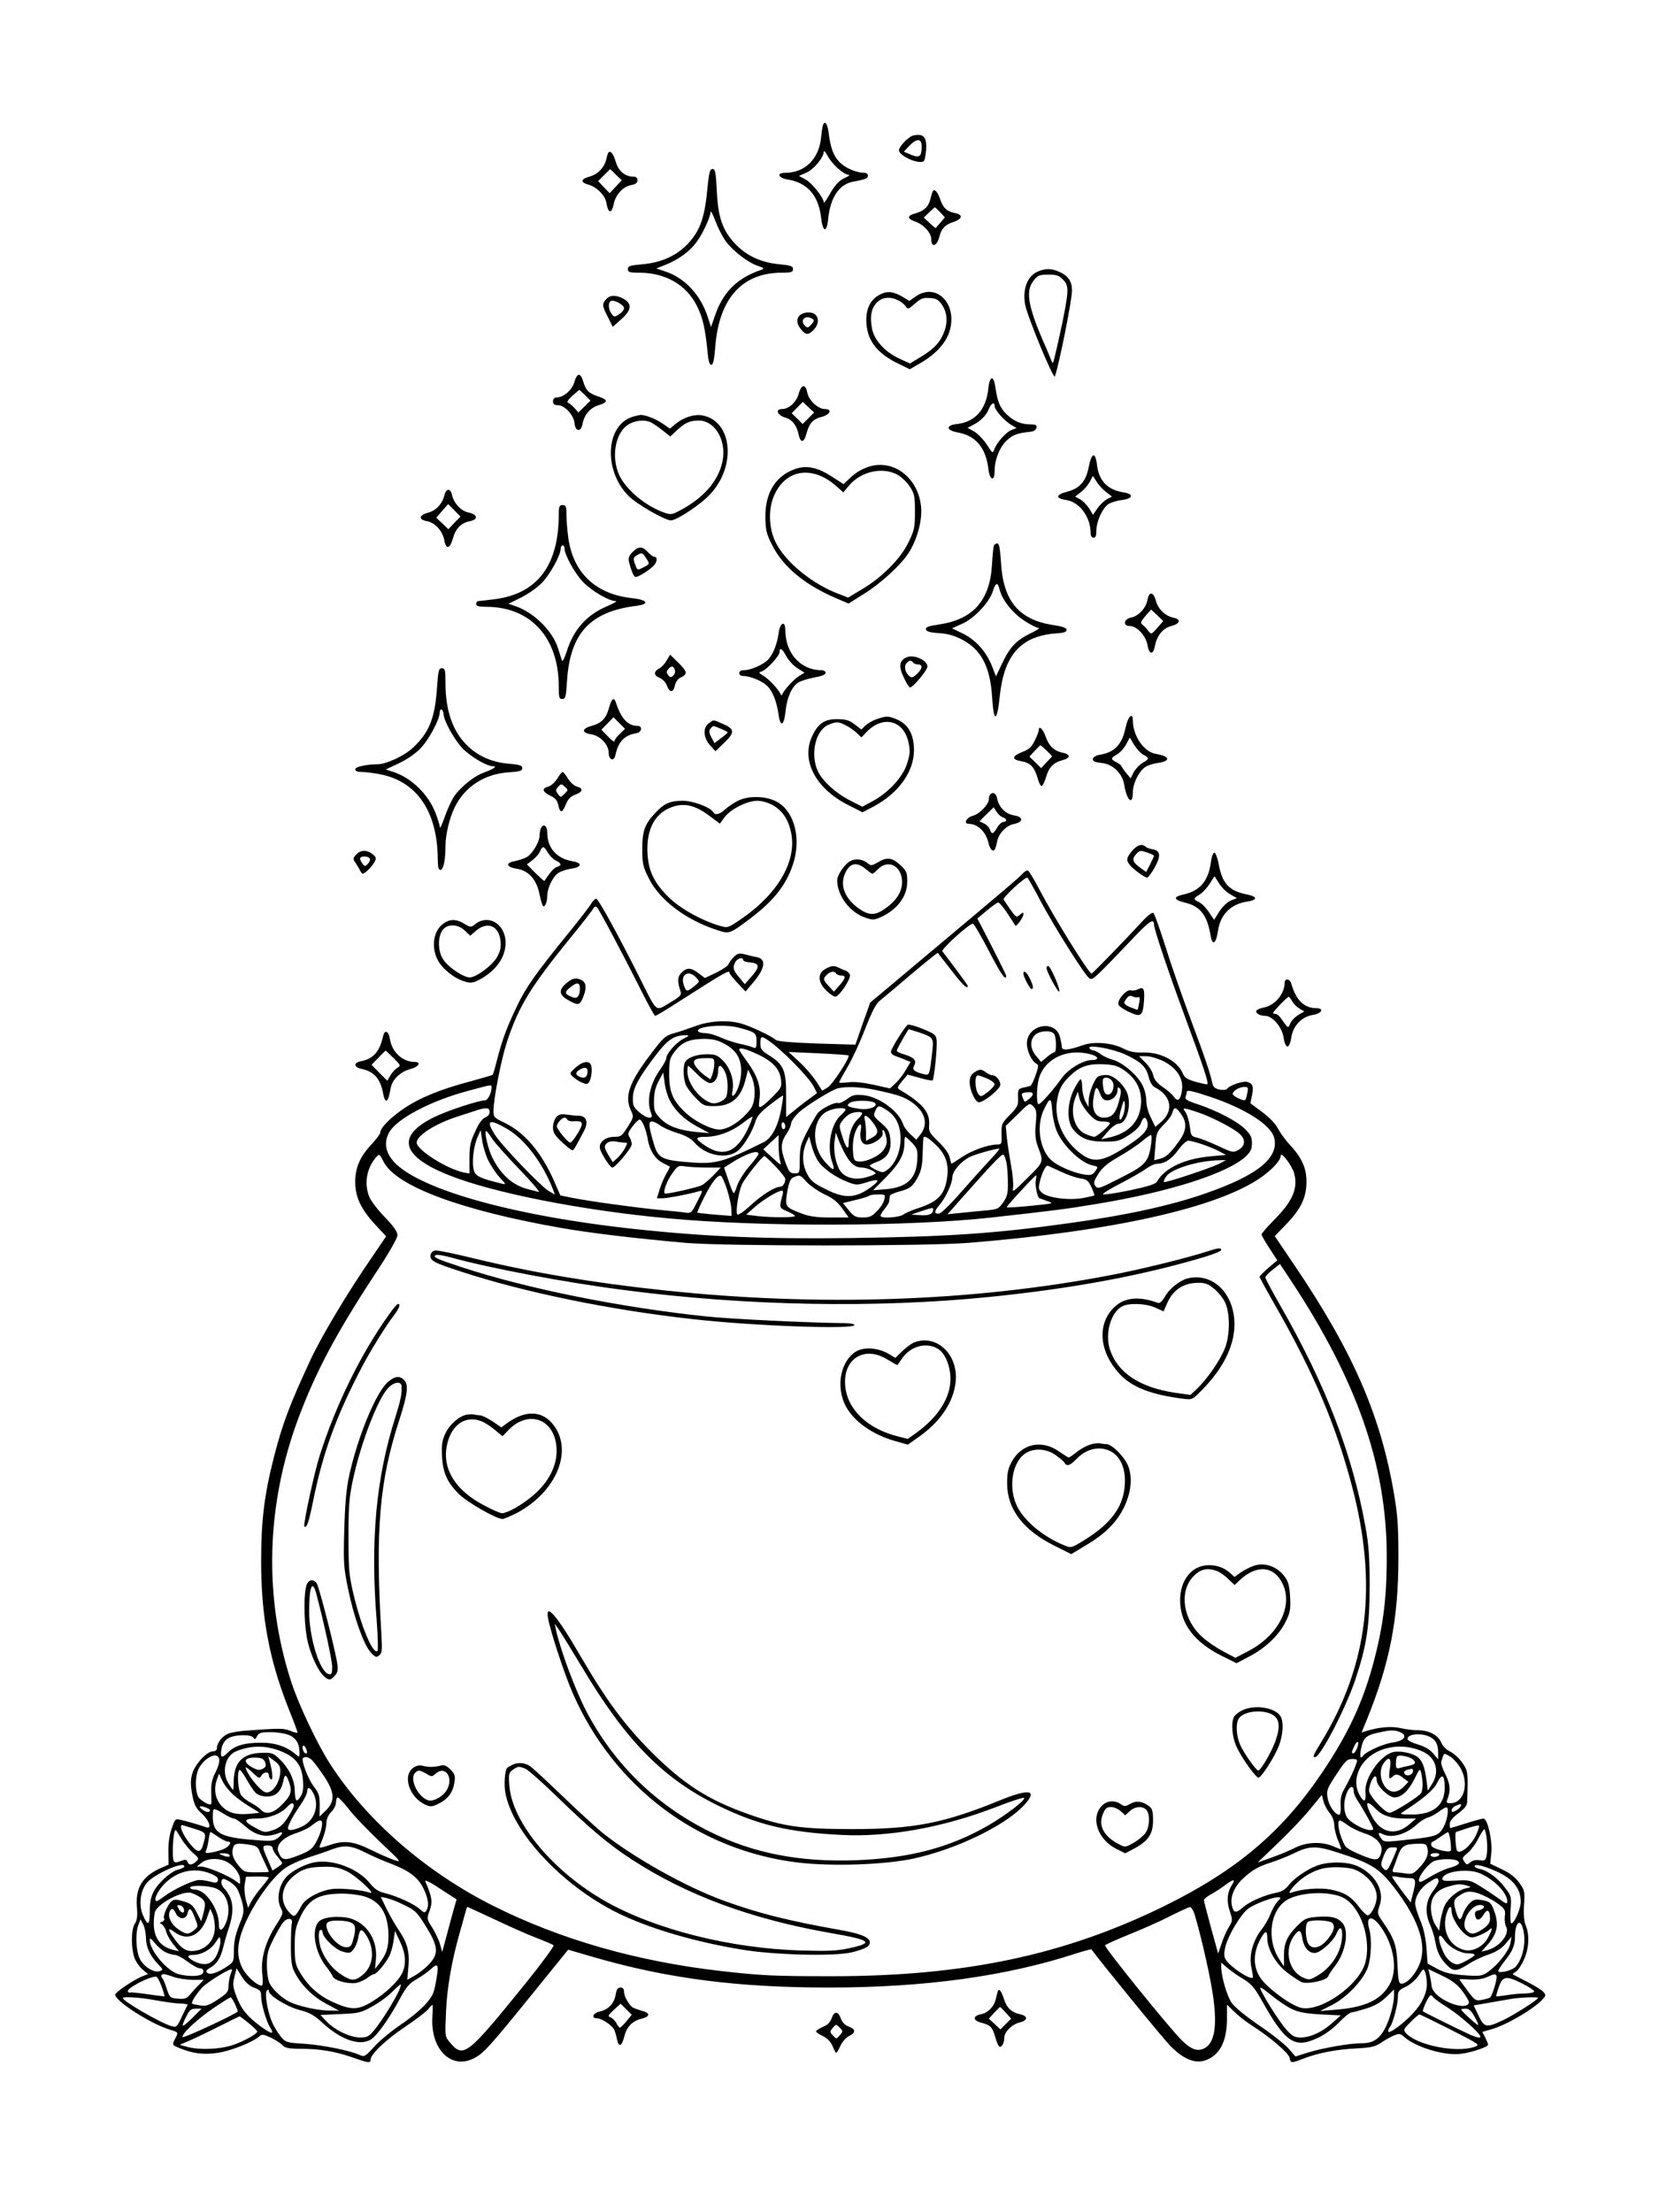 <?xml version="1.0" standalone="no"?>
<!DOCTYPE svg PUBLIC "-//W3C//DTD SVG 20010904//EN"
 "http://www.w3.org/TR/2001/REC-SVG-20010904/DTD/svg10.dtd">
<svg version="1.0" xmlns="http://www.w3.org/2000/svg"
 width="864pt" height="1152pt" viewBox="0 0 864 1152"
 preserveAspectRatio="xMidYMid meet">

<g transform="translate(0,1152) scale(0.1,-0.1)"
fill="#000000" stroke="none">
<path d="M4286 10868 c-3 -7 -7 -36 -10 -65 -11 -111 -84 -183 -187 -183 -47
0 -36 -27 14 -35 101 -16 160 -83 173 -197 9 -79 30 -83 37 -8 12 115 59 183
135 195 60 11 72 16 72 31 0 8 -8 14 -17 14 -42 0 -99 24 -129 54 -33 33 -49
75 -59 159 -6 44 -21 62 -29 35z m79 -226 c20 -18 43 -32 53 -32 10 -1 5 -6
-13 -14 -36 -16 -55 -36 -89 -96 -14 -25 -26 -40 -26 -34 0 24 -62 102 -94
119 l-35 19 39 17 c38 17 90 79 90 109 1 8 9 -1 20 -21 10 -20 35 -50 55 -67z"/>
<path d="M4752 10813 c-29 -12 -74 -62 -70 -78 4 -22 65 -55 104 -58 27 -2 29
1 35 43 9 63 -2 95 -32 97 -13 1 -30 -1 -37 -4z m48 -55 c0 -54 -11 -62 -55
-44 l-38 16 28 30 c39 41 65 40 65 -2z"/>
<path d="M3167 10723 c-2 -4 -7 -20 -10 -34 -10 -42 -45 -78 -88 -89 -46 -13
-47 -30 -3 -42 38 -10 82 -52 90 -86 9 -44 13 -52 23 -52 6 0 13 16 17 36 9
49 48 92 90 100 24 4 34 12 34 25 0 12 -7 19 -20 19 -45 0 -79 29 -93 77 -13
44 -30 64 -40 46z m41 -113 l30 -29 -32 -34 -31 -33 -30 31 -30 32 30 30 c17
17 31 31 32 32 1 0 15 -12 31 -29z"/>
<path d="M3683 10528 c-14 -148 -40 -216 -107 -284 -61 -60 -137 -93 -238
-101 -58 -5 -68 -9 -68 -24 0 -16 8 -19 57 -19 137 0 245 -61 301 -170 32 -62
45 -120 58 -252 3 -38 10 -58 18 -58 10 0 16 27 21 92 19 254 140 388 347 388
50 0 58 3 58 19 0 15 -11 19 -72 25 -95 9 -170 44 -229 106 -66 70 -90 139
-96 278 -5 95 -8 112 -22 112 -14 0 -19 -19 -28 -112z m95 -262 c37 -51 114
-111 167 -130 34 -11 37 -15 20 -21 -128 -43 -203 -119 -245 -249 l-17 -49
-17 52 c-37 115 -119 203 -220 237 l-48 16 55 22 c64 27 116 65 152 112 32 41
75 132 75 159 1 11 12 -9 25 -44 13 -35 37 -82 53 -105z"/>
<path d="M4857 10523 c-2 -4 -7 -21 -11 -38 -10 -42 -33 -63 -78 -76 -46 -12
-45 -28 1 -44 41 -14 81 -58 81 -90 0 -48 31 -37 43 15 10 39 29 60 72 74 49
17 52 38 6 47 -42 9 -59 26 -76 75 -13 37 -29 53 -38 37z m40 -109 l24 -26
-23 -27 c-13 -14 -24 -27 -24 -29 -1 -1 -15 10 -32 26 l-31 29 27 26 c15 15
28 27 31 27 2 0 15 -12 28 -26z"/>
<path d="M5403 10105 c-53 -23 -79 -93 -64 -172 13 -65 148 -392 155 -373 23
68 88 392 89 447 0 49 -20 78 -70 99 -40 17 -69 17 -110 -1z m132 -40 c28 -27
30 -51 14 -141 -14 -82 -60 -288 -65 -293 -2 -2 -7 5 -10 15 -4 10 -22 55 -42
99 -75 174 -90 255 -55 305 24 36 33 40 86 40 38 0 53 -5 72 -25z"/>
<path d="M4572 9980 c-45 -28 -66 -80 -59 -152 8 -88 61 -152 168 -203 l57
-28 55 32 c80 46 135 106 153 169 41 140 -69 252 -176 179 l-34 -24 -40 24
c-50 28 -81 29 -124 3z m108 -25 c16 -8 33 -23 38 -32 9 -15 14 -13 47 16 31
27 44 32 78 29 34 -2 45 -9 64 -37 29 -43 30 -101 2 -158 -22 -47 -57 -79
-126 -119 l-44 -27 -52 24 c-77 35 -132 95 -145 155 -13 65 -5 108 25 139 30
29 70 32 113 10z"/>
<path d="M3157 9962 c-22 -25 -22 -34 9 -93 l25 -51 44 39 c54 48 58 80 14
106 -39 22 -72 22 -92 -1z m93 -47 c0 -8 -11 -22 -25 -31 -24 -16 -27 -16 -40
2 -18 24 -19 61 -2 67 18 6 67 -21 67 -38z"/>
<path d="M4178 9886 c-31 -15 -34 -46 -8 -79 26 -33 40 -34 69 -3 31 33 26 77
-11 87 -15 4 -36 2 -50 -5z m52 -26 c12 -7 11 -12 -5 -30 -16 -18 -20 -19 -33
-6 -29 28 3 59 38 36z"/>
<path d="M2991 9530 c-12 -42 -57 -80 -93 -80 -11 0 -18 -8 -18 -20 0 -15 7
-20 26 -20 34 0 82 -51 86 -93 4 -46 34 -49 42 -4 9 49 41 85 87 98 47 15 46
27 -4 44 -51 17 -65 31 -79 76 -14 50 -32 50 -47 -1z m56 -68 l28 -28 -31 -31
-32 -31 -20 23 c-11 12 -26 25 -33 27 -9 3 -2 15 21 36 19 17 36 32 37 32 1 0
14 -13 30 -28z"/>
<path d="M5147 9496 c-11 -108 -68 -173 -162 -184 -61 -6 -59 -33 3 -44 92
-16 146 -79 159 -187 7 -62 33 -73 33 -13 0 60 28 128 66 161 31 28 55 36 124
43 14 2 26 10 28 21 3 13 -4 17 -32 17 -48 0 -85 16 -123 52 -35 34 -48 65
-59 141 -9 65 -30 61 -37 -7z m33 -90 c0 -20 48 -75 84 -97 l30 -18 -26 -10
c-28 -11 -75 -63 -89 -99 -9 -25 -10 -24 -39 22 -17 26 -46 56 -65 68 l-36 20
28 15 c40 20 70 50 83 84 13 30 30 39 30 15z"/>
<path d="M4160 9471 c-12 -45 -51 -81 -87 -81 -37 0 -25 -32 15 -44 37 -10 61
-40 71 -88 10 -47 28 -45 41 4 15 55 34 76 82 88 43 12 53 40 14 40 -36 0 -84
45 -92 86 -8 46 -31 43 -44 -5z m50 -129 l-30 -30 -28 28 -29 28 29 30 29 29
30 -28 29 -27 -30 -30z"/>
<path d="M3296 9350 c-144 -43 -155 -284 -19 -416 42 -41 187 -124 217 -124
30 0 159 85 206 138 138 149 112 383 -44 409 -42 7 -97 -11 -137 -44 l-30 -25
-38 26 c-35 25 -93 47 -116 45 -5 0 -23 -5 -39 -9z m97 -31 c12 -7 39 -25 60
-42 l38 -30 32 30 c44 42 69 53 117 53 80 0 140 -96 125 -199 -15 -101 -88
-193 -204 -258 -60 -34 -65 -35 -100 -23 -98 34 -199 118 -235 194 -44 92 -23
219 43 263 37 25 89 30 124 12z"/>
<path d="M5670 9088 c-14 -75 -47 -112 -114 -129 -59 -15 -60 -35 -2 -43 69
-11 126 -89 126 -173 0 -14 6 -23 15 -23 11 0 15 11 15 38 0 47 31 114 61 136
13 9 45 19 71 22 60 8 65 31 9 40 -83 13 -128 60 -138 143 -8 70 -28 66 -43
-11z m89 -129 l32 -25 -27 -14 c-14 -8 -37 -30 -49 -48 l-23 -33 -20 34 c-12
18 -33 39 -47 47 l-26 14 31 24 c17 13 37 37 46 54 l16 30 18 -29 c10 -16 32
-41 49 -54z"/>
<path d="M4529 9091 c-41 -13 -72 -31 -105 -63 l-31 -29 -62 40 c-78 50 -134
60 -197 36 -97 -37 -149 -124 -148 -247 1 -66 5 -87 34 -144 56 -114 170 -209
336 -280 l63 -27 78 49 c89 55 190 147 234 213 44 67 73 170 66 240 -13 150
-140 250 -268 212z m141 -41 c22 -11 52 -39 67 -62 25 -38 28 -50 28 -132 0
-84 -3 -97 -34 -161 -42 -86 -138 -182 -241 -243 l-73 -44 -46 18 c-139 51
-282 168 -332 271 -36 73 -39 175 -6 246 61 134 198 154 321 47 l38 -34 31 37
c62 72 170 96 247 57z"/>
<path d="M2315 8943 c-11 -47 -44 -82 -86 -93 -48 -13 -51 -36 -5 -44 42 -8
81 -51 90 -100 9 -49 29 -45 44 8 14 53 43 83 89 92 45 8 41 36 -7 45 -39 8
-76 48 -86 91 -7 36 -30 36 -39 1z m51 -146 l-31 -33 -31 30 -32 30 31 36 31
35 32 -32 32 -33 -32 -33z"/>
<path d="M2910 8838 c-1 -263 -112 -409 -331 -438 -41 -5 -80 -10 -86 -10 -7
0 -13 -7 -13 -15 0 -11 13 -15 53 -15 231 0 377 -161 377 -415 0 -57 2 -65 18
-65 17 0 20 11 25 94 16 248 120 361 360 391 72 9 61 31 -20 40 -189 20 -307
130 -333 312 -5 37 -10 92 -10 121 0 45 -3 52 -20 52 -17 0 -20 -7 -20 -52z
m30 -173 c0 -33 51 -127 94 -173 44 -47 136 -102 173 -102 10 0 -9 -11 -41
-25 -109 -45 -179 -122 -215 -239 -11 -33 -21 -54 -24 -46 -3 8 -13 38 -21 65
-28 89 -125 185 -220 218 l-38 13 65 32 c36 18 84 51 107 75 42 41 100 145
100 180 0 9 5 17 10 17 6 0 10 -7 10 -15z"/>
<path d="M5176 8678 c-3 -7 -7 -53 -10 -101 -11 -185 -99 -283 -276 -309 -54
-8 -70 -14 -68 -25 2 -11 21 -17 68 -20 47 -3 81 -13 123 -35 99 -53 144 -142
154 -299 8 -135 26 -132 40 8 23 215 112 313 298 325 35 2 50 8 50 18 0 10
-21 18 -70 25 -180 28 -261 126 -272 328 -5 73 -9 97 -20 97 -7 0 -15 -6 -17
-12z m29 -225 c13 -56 68 -125 129 -165 32 -21 66 -38 75 -38 9 0 -12 -14 -46
-30 -72 -36 -105 -71 -146 -159 l-30 -63 -18 46 c-31 83 -88 146 -163 181
l-48 23 51 23 c62 26 141 109 161 168 15 48 25 52 35 14z"/>
<path d="M3294 8645 c-19 -19 -23 -31 -18 -52 11 -43 22 -71 32 -77 10 -6 80
38 100 62 15 20 16 42 1 42 -7 0 -22 11 -35 25 -29 31 -48 32 -80 0z m70 -30
c21 -32 21 -32 -14 -50 -29 -15 -31 -15 -40 10 -14 36 -13 42 8 54 25 15 28
14 46 -14z"/>
<path d="M5976 8396 c-8 -43 -47 -85 -86 -92 -38 -8 -43 -44 -6 -44 37 0 84
-51 92 -99 8 -49 29 -54 38 -8 11 57 41 95 86 107 46 12 53 35 12 43 -43 9
-80 44 -92 88 -13 48 -36 51 -44 5z m51 -146 c-31 -35 -32 -35 -47 -15 -8 11
-21 25 -29 31 -13 10 -11 16 14 46 l30 34 32 -30 31 -30 -31 -36z"/>
<path d="M4055 8223 c-8 -60 -31 -116 -59 -142 -27 -25 -88 -51 -121 -51 -16
0 -25 -6 -25 -15 0 -8 8 -15 18 -15 35 0 92 -22 121 -46 33 -27 56 -84 66
-157 9 -66 29 -56 36 19 7 70 32 127 65 149 14 9 52 21 85 27 39 7 59 15 59
24 0 8 -10 14 -22 14 -109 0 -188 89 -188 209 0 52 -28 39 -35 -16z m40 -120
c11 -21 37 -49 57 -62 l38 -24 -28 -17 c-27 -17 -74 -67 -86 -92 -5 -11 -7
-11 -12 0 -12 25 -59 75 -87 92 -27 17 -28 18 -9 24 26 9 92 81 92 101 0 26
14 17 35 -22z"/>
<path d="M3472 8081 c-9 -17 -27 -36 -39 -42 -30 -16 -29 -37 3 -49 14 -6 31
-23 37 -40 15 -39 34 -38 42 1 4 18 16 35 30 41 37 17 35 30 -11 76 l-44 43
-18 -30z m42 -48 c4 -9 1 -23 -7 -30 -12 -12 -16 -12 -27 1 -10 13 -10 19 0
31 16 19 26 19 34 -2z"/>
<path d="M4719 8096 c-36 -18 -40 -46 -12 -104 13 -29 28 -52 32 -52 16 0 91
90 91 109 0 34 -74 66 -111 47z m36 -26 c3 -5 15 -10 26 -10 26 0 24 -22 -6
-50 -20 -19 -27 -21 -39 -11 -22 19 -29 50 -16 66 14 17 26 19 35 5z"/>
<path d="M2276 7940 c-11 -162 -41 -236 -128 -316 -44 -41 -138 -84 -182 -84
-57 0 -116 -13 -116 -26 0 -9 12 -14 33 -14 18 0 60 -5 92 -11 196 -36 304
-195 305 -446 0 -38 4 -53 14 -53 15 0 26 50 26 125 0 60 22 150 50 205 53
105 155 170 278 178 60 4 72 8 72 22 0 14 -13 18 -70 23 -87 7 -160 39 -217
95 -75 73 -113 181 -113 325 0 68 -2 77 -19 77 -16 0 -19 -12 -25 -100z m34
-138 c0 -33 58 -138 100 -180 43 -44 125 -92 157 -92 25 0 5 -14 -49 -34 -53
-19 -127 -81 -158 -131 -11 -19 -32 -64 -45 -102 -13 -37 -24 -60 -24 -51 -1
10 -10 42 -22 72 -36 97 -125 185 -220 216 l-40 13 68 32 c39 18 86 50 111 76
45 46 102 152 102 189 0 11 5 18 10 15 6 -3 10 -14 10 -23z"/>
<path d="M3172 7835 c-15 -56 -39 -81 -91 -95 -52 -14 -53 -36 -2 -44 47 -7
91 -54 91 -96 0 -38 28 -48 35 -12 15 70 47 104 110 114 27 4 33 38 6 38 -51
0 -86 37 -114 123 -10 29 -22 19 -35 -28z m56 -137 c-16 -14 -28 -31 -28 -38
0 -6 -15 5 -34 25 l-34 35 32 33 31 32 30 -30 30 -30 -27 -27z"/>
<path d="M4566 7775 c-22 -7 -48 -23 -60 -34 l-20 -20 -35 27 c-29 22 -46 27
-93 27 -65 0 -98 -23 -129 -90 -58 -126 20 -273 190 -358 l73 -37 59 31 c129
69 209 181 209 292 0 80 -28 132 -83 158 -50 22 -60 22 -111 4z m-163 -31 c18
-9 44 -27 58 -40 l25 -24 25 26 c84 90 194 66 220 -50 10 -46 9 -62 -7 -112
-21 -70 -97 -152 -181 -197 l-52 -28 -61 31 c-77 39 -147 103 -171 155 -40 88
-12 211 54 240 42 18 52 18 90 -1z"/>
<path d="M5862 7731 c-18 -87 -56 -128 -132 -141 -21 -3 -36 -12 -38 -21 -2
-13 8 -18 45 -22 59 -6 108 -54 118 -114 14 -84 45 -110 45 -37 0 44 32 109
65 130 13 9 43 18 65 21 69 10 64 35 -10 47 -62 10 -120 93 -120 174 0 46 -26
21 -38 -37z m92 -141 c33 -17 33 -22 -4 -43 -17 -10 -37 -32 -46 -49 l-16 -31
-24 29 c-13 16 -23 32 -24 35 0 3 -11 12 -25 19 -32 17 -31 22 3 42 16 9 37
33 47 52 l19 35 22 -37 c13 -21 34 -44 48 -52z"/>
<path d="M3692 7754 c-32 -22 -30 -75 6 -115 l28 -31 47 45 c55 54 54 71 -10
98 -53 23 -44 22 -71 3z m62 -29 c20 -8 36 -17 36 -19 0 -2 -16 -16 -35 -30
l-34 -26 -16 30 c-13 25 -14 35 -4 46 14 17 9 17 53 -1z"/>
<path d="M5410 7719 c0 -7 -9 -32 -21 -55 -16 -34 -29 -46 -65 -60 -54 -21
-57 -39 -6 -48 47 -7 68 -29 85 -85 6 -24 16 -44 21 -44 5 -1 15 17 22 41 16
56 38 80 86 93 46 12 45 31 -1 40 -42 9 -69 35 -86 85 -13 37 -35 58 -35 33z
m41 -108 l29 -29 -29 -31 -29 -31 -30 30 -31 30 27 29 c15 16 28 29 30 30 2 0
17 -12 33 -28z"/>
<path d="M2902 7465 c-12 -19 -32 -37 -46 -41 -36 -9 -32 -27 9 -47 26 -12 37
-25 42 -47 9 -45 21 -46 39 -1 12 30 24 43 50 53 40 14 44 33 8 42 -14 4 -34
22 -46 41 -11 19 -24 35 -28 35 -4 0 -17 -16 -28 -35z m38 -79 c-20 -20 -20
-20 -34 -1 -13 18 -13 22 1 38 15 16 17 16 35 0 18 -16 18 -17 -2 -37z"/>
<path d="M5157 7383 c-4 -3 -7 -14 -7 -24 0 -27 -48 -78 -83 -87 -34 -9 -51
-42 -22 -42 48 0 92 -44 104 -104 4 -16 12 -31 19 -34 12 -4 16 3 26 50 9 40
47 79 86 87 51 10 51 37 1 45 -44 7 -79 42 -88 88 -5 27 -22 36 -36 21z m65
-119 c22 -6 24 -24 4 -24 -8 0 -23 -13 -33 -30 -20 -35 -29 -37 -38 -9 -4 11
-17 25 -31 31 l-23 11 37 37 37 36 15 -23 c8 -13 23 -26 32 -29z"/>
<path d="M3843 7350 c-23 -12 -53 -32 -68 -46 -28 -25 -50 -31 -60 -14 -16 27
-106 60 -160 60 -64 0 -97 -14 -141 -62 -56 -59 -69 -94 -69 -188 0 -76 3 -93
33 -152 56 -114 192 -218 359 -272 61 -20 63 -20 169 60 123 93 188 174 224
284 42 126 11 263 -73 318 -55 37 -154 42 -214 12z m182 -23 c50 -29 81 -74
95 -143 31 -147 -68 -318 -259 -449 -70 -48 -71 -48 -113 -36 -95 28 -208 91
-267 150 -76 76 -104 136 -109 228 -6 116 33 198 112 234 71 32 133 20 214
-42 l51 -38 25 34 c33 43 118 85 170 85 24 0 58 -10 81 -23z"/>
<path d="M2816 7204 c-3 -9 -6 -24 -6 -35 0 -34 -39 -98 -68 -113 -15 -8 -44
-17 -64 -21 -48 -9 -40 -31 14 -39 62 -10 103 -57 118 -134 7 -34 16 -62 20
-62 11 0 20 27 20 56 0 36 26 92 52 114 13 11 44 22 71 26 57 8 63 30 9 39
-83 14 -132 69 -132 150 0 37 -22 50 -34 19z m38 -125 c10 -17 29 -35 42 -41
29 -14 31 -25 4 -33 -16 -5 -35 -27 -65 -73 -1 -1 -22 18 -47 42 l-44 45 28
21 c16 12 34 32 40 46 14 31 20 30 42 -7z"/>
<path d="M5896 7089 c-29 -34 -32 -48 -13 -72 16 -22 78 -67 91 -67 6 0 24 25
41 55 33 61 28 87 -16 93 -13 2 -28 8 -33 13 -18 17 -44 9 -70 -22z m83 -10
c17 -6 31 -13 31 -15 0 -3 -9 -23 -20 -45 l-21 -40 -30 22 c-40 28 -45 45 -24
69 21 23 22 23 64 9z"/>
<path d="M1854 7069 c-15 -16 -16 -23 -6 -37 7 -9 17 -27 24 -39 6 -13 14 -23
17 -23 12 1 48 37 61 60 11 21 10 26 -10 42 -29 24 -63 23 -86 -3z m72 -20 c3
-6 -1 -18 -10 -27 -14 -15 -17 -15 -30 3 -8 11 -12 23 -10 27 8 12 42 10 50
-3z"/>
<path d="M6306 7028 c-13 -96 -58 -148 -142 -166 -55 -11 -53 -28 6 -42 81
-19 117 -65 135 -173 9 -54 28 -42 38 24 12 86 66 141 152 154 56 8 55 26 -1
37 -93 19 -128 56 -147 157 -6 34 -17 61 -23 61 -6 0 -15 -24 -18 -52z m101
-165 l35 -20 -33 -13 c-18 -8 -43 -32 -59 -57 l-27 -43 -27 40 c-15 23 -38 46
-51 52 -32 14 -31 20 3 40 15 9 38 34 52 56 l25 39 24 -37 c13 -21 39 -47 58
-57z"/>
<path d="M4430 7037 c-30 -15 -70 -73 -70 -101 0 -80 67 -169 148 -195 37 -13
46 -12 79 3 86 39 137 107 138 184 0 49 -3 56 -37 88 -43 39 -69 42 -117 13
-29 -17 -35 -18 -50 -6 -25 22 -63 28 -91 14z m78 -42 c17 -14 32 -25 35 -25
4 0 17 11 31 25 48 48 113 21 123 -51 8 -62 -27 -118 -102 -165 -42 -27 -76
-24 -124 11 -75 55 -100 125 -66 190 24 47 59 52 103 15z"/>
<path d="M5324 6969 c-19 -21 -69 -64 -556 -472 l-236 -198 -39 -109 -38 -110
-200 6 c-138 5 -205 11 -215 19 -26 22 -133 72 -180 85 -71 20 -166 14 -240
-14 -36 -13 -83 -29 -105 -35 -52 -15 -58 -20 -134 -121 -106 -141 -129 -211
-95 -283 15 -32 15 -34 -17 -85 -30 -48 -35 -52 -70 -52 -48 0 -83 -30 -74
-63 9 -30 53 -97 64 -97 16 0 101 102 101 121 0 11 -5 28 -12 38 -10 16 -7 25
16 55 15 20 32 36 37 36 13 0 35 -54 43 -106 10 -55 38 -100 78 -120 18 -9 34
-18 36 -19 2 -1 -7 -19 -19 -39 -11 -20 -27 -56 -34 -81 l-14 -45 29 0 c26 0
132 20 188 36 24 7 24 6 -7 -54 -28 -56 -33 -61 -59 -57 -15 3 -79 9 -142 15
-124 12 -358 44 -453 63 l-59 12 -30 70 c-69 156 -156 259 -264 310 -50 24
-54 28 -54 59 0 64 40 268 70 360 63 189 121 284 336 549 56 68 106 133 112
143 7 13 14 16 21 9 13 -14 120 -215 217 -407 43 -87 82 -158 86 -158 5 0 56
30 114 68 260 166 274 174 274 154 0 -4 19 -27 41 -51 l42 -44 33 39 c69 79
78 129 25 140 -14 2 -42 9 -61 14 -29 8 -38 6 -57 -12 -12 -12 -25 -29 -28
-38 -3 -9 -32 -29 -65 -45 l-59 -28 -36 27 c-38 29 -61 29 -90 -4 -17 -19 -17
-43 0 -95 5 -17 -5 -26 -57 -57 -75 -45 -64 -54 -150 117 -113 227 -222 425
-233 425 -6 0 -18 -12 -27 -27 -9 -16 -62 -84 -118 -153 -169 -208 -219 -279
-265 -374 -55 -114 -79 -180 -105 -280 -11 -44 -22 -81 -24 -83 -2 -2 -53 -17
-112 -33 -156 -41 -265 -85 -350 -142 -71 -48 -124 -102 -124 -127 0 -6 -20
-33 -45 -60 -60 -64 -85 -121 -85 -196 0 -78 30 -142 104 -222 l57 -61 -74
-109 c-132 -192 -265 -415 -324 -543 -107 -231 -142 -325 -187 -500 -50 -197
-66 -330 -66 -540 0 -286 41 -507 140 -760 28 -69 50 -129 50 -132 0 -4 -16 0
-36 8 -36 15 -54 15 -244 1 -30 -3 -67 -9 -81 -15 -31 -12 -59 -48 -59 -74 0
-12 -8 -18 -21 -18 -32 0 -95 -69 -108 -118 -9 -31 -9 -58 0 -107 11 -55 18
-70 51 -100 40 -37 53 -83 21 -70 -22 8 -98 31 -135 39 -25 6 -28 2 -44 -47
-12 -32 -18 -77 -17 -120 l1 -67 -34 -15 c-100 -42 -139 -103 -131 -204 4 -49
1 -71 -11 -89 -19 -29 -20 -121 -3 -174 7 -21 26 -49 42 -63 l30 -25 -28 -11
c-43 -16 -142 -83 -143 -96 -1 -33 187 -154 287 -183 42 -13 42 -13 28 -41
-20 -38 -20 -38 19 -54 70 -29 127 -36 200 -25 69 10 184 56 217 86 13 12 21
11 60 -7 24 -12 52 -30 61 -40 14 -14 33 -18 98 -18 94 0 176 -14 257 -42 91
-32 103 -34 103 -15 0 29 78 103 182 173 55 37 108 77 118 90 10 13 20 23 22
23 2 0 2 -26 0 -59 -12 -168 94 -279 213 -221 52 25 82 58 327 361 l167 206
148 -43 c377 -108 739 -154 1208 -154 500 0 923 58 1288 177 43 14 79 23 81
22 50 -69 373 -464 411 -503 67 -68 127 -93 180 -76 76 25 114 97 115 213 l0
78 38 -37 c20 -20 62 -53 92 -72 94 -60 189 -141 196 -167 7 -30 6 -30 73 -5
77 30 173 48 276 53 75 4 97 9 127 29 20 14 50 31 67 38 28 11 34 11 54 -7 59
-54 213 -100 297 -88 56 7 140 36 140 47 0 5 -7 22 -15 38 l-15 29 42 12 c77
20 227 107 272 158 18 19 18 22 3 39 -9 10 -47 33 -84 52 -37 19 -70 36 -73
38 -3 2 3 8 14 14 10 5 29 33 42 62 27 58 31 129 10 179 -9 22 -12 58 -9 107
5 71 3 77 -25 116 -21 29 -50 51 -91 70 l-60 29 6 58 c6 63 -20 177 -41 177
-6 0 -47 -11 -91 -25 -44 -14 -81 -25 -82 -25 -2 0 -3 10 -3 23 1 14 16 33 46
55 32 24 45 40 45 60 5 151 5 158 -24 201 -15 23 -44 49 -63 59 -22 10 -41 29
-49 50 -17 38 -64 62 -124 62 -22 0 -62 5 -88 11 -47 11 -112 5 -180 -16 l-22
-7 26 63 c121 297 166 528 166 849 0 154 -4 222 -22 325 -69 411 -213 743
-518 1194 l-104 154 61 63 c75 78 104 138 104 219 1 71 -24 127 -88 195 -23
25 -50 63 -61 84 -12 24 -44 57 -80 84 -33 24 -61 45 -62 46 -1 1 2 19 7 40
10 47 5 64 -25 72 -23 6 -95 -19 -105 -37 -4 -5 -21 -6 -38 -3 -24 5 -34 13
-38 33 -11 52 -37 130 -114 336 -43 116 -102 284 -130 375 -29 91 -57 170 -62
175 -6 6 -26 -8 -56 -40 -94 -102 -262 -275 -267 -275 -14 0 -193 287 -273
440 -27 52 -54 96 -59 97 -5 2 -18 -6 -29 -18z m93 -137 c75 -141 234 -393
257 -407 17 -10 22 -6 245 228 68 71 91 85 91 53 0 -25 75 -247 165 -491 91
-245 120 -333 113 -341 -3 -2 -30 4 -60 12 -45 13 -59 22 -68 44 -27 65 -116
112 -207 109 -43 -1 -70 4 -103 21 -59 30 -153 38 -211 17 -74 -26 -109 -29
-109 -9 0 9 -5 33 -10 53 -25 91 -168 64 -172 -32 -1 -38 23 -93 48 -107 14
-8 14 -14 -3 -62 -10 -29 -22 -54 -28 -55 -5 -2 -22 -6 -37 -9 -25 -6 -27 -10
-26 -51 2 -41 -2 -49 -42 -90 -43 -44 -45 -49 -44 -100 2 -52 0 -55 -23 -55
-46 0 -133 -31 -184 -66 -28 -19 -52 -34 -54 -34 -1 0 -5 14 -9 32 -4 20 -25
50 -58 82 -47 46 -52 53 -49 90 4 65 -35 111 -153 181 -15 9 -14 13 12 45 l29
34 63 -17 c34 -10 65 -16 67 -13 8 8 25 174 21 208 -3 29 -9 34 -72 60 -37 15
-73 25 -78 22 -16 -10 -88 -126 -88 -141 0 -7 8 -16 18 -20 9 -3 32 -12 50
-19 l34 -14 -23 -39 c-12 -22 -36 -54 -53 -70 l-31 -29 -85 19 c-55 12 -102
17 -132 13 -27 -3 -48 -4 -48 -1 0 3 19 38 43 79 24 40 65 129 92 198 34 88
56 132 76 148 15 12 89 74 164 138 75 64 138 114 139 112 1 -2 33 -42 70 -90
58 -76 86 -103 86 -82 0 4 -48 70 -132 180 -8 11 139 144 159 144 5 0 42 -63
82 -140 63 -122 91 -162 91 -131 0 4 -34 73 -75 153 l-75 145 49 41 c27 23 54
42 60 42 6 0 28 -26 48 -57 21 -32 39 -60 41 -63 5 -7 42 43 42 59 0 11 -4 11
-18 -2 -18 -16 -20 -15 -49 25 -16 24 -33 48 -36 54 -6 10 108 115 123 114 3
0 33 -53 67 -118z m-1547 -311 c0 -6 17 -11 37 -13 50 -4 51 -23 7 -73 l-35
-40 -29 35 c-32 37 -36 51 -20 81 11 19 40 27 40 10z m-244 -92 c19 -21 19
-21 -11 -45 -38 -31 -41 -30 -54 7 -19 55 26 81 65 38z m219 -260 c88 -23 95
-28 95 -71 0 -34 -3 -39 -17 -33 -10 5 -43 14 -73 20 -30 7 -75 22 -100 34
-25 11 -59 21 -77 21 -17 0 -34 4 -37 9 -16 26 133 40 209 20z m941 -25 c73
-25 77 -29 70 -93 -15 -132 -15 -132 -44 -125 -52 13 -63 23 -51 45 14 27 0
42 -51 58 -22 6 -40 15 -40 19 0 8 59 112 63 112 2 0 26 -7 53 -16z m702 -6
c14 -14 16 -98 3 -98 -5 0 -23 -11 -39 -25 l-30 -25 -26 31 c-31 37 -34 81 -6
109 22 22 79 27 98 8z m-1930 -28 c-39 -21 -88 -77 -88 -101 0 -8 -14 -33 -30
-56 -54 -73 -74 -165 -50 -227 8 -22 7 -26 -10 -26 -11 0 -34 13 -52 29 -29
25 -33 36 -32 75 1 51 31 106 123 226 58 76 93 99 151 99 23 0 21 -2 -12 -19z
m443 -8 c68 -45 208 -188 235 -237 l19 -37 -29 -22 c-16 -11 -53 -39 -81 -62
l-51 -41 0 111 c1 130 -12 162 -88 210 -40 25 -46 33 -46 62 0 39 5 41 41 16z
m-231 -16 c63 -33 90 -76 90 -143 0 -52 -21 -116 -42 -129 -6 -4 -7 8 -3 28
10 51 -12 117 -50 155 -29 29 -40 33 -84 33 -56 0 -105 -19 -115 -45 -9 -25
-7 -81 5 -112 5 -15 29 -47 52 -70 38 -40 45 -43 95 -43 91 0 140 41 165 139
l13 51 17 -35 c25 -53 22 -135 -5 -171 -48 -62 -116 -106 -162 -106 -43 0
-131 44 -179 91 -63 60 -82 104 -82 197 0 74 3 84 29 118 36 48 75 65 151 66
45 0 72 -6 105 -24z m2090 -57 c83 -39 108 -63 122 -116 6 -27 19 -48 32 -55
88 -45 101 -124 29 -184 l-26 -22 -23 47 c-14 27 -24 64 -24 89 0 23 -9 60
-20 81 -26 52 -104 119 -154 132 -22 6 -51 19 -64 30 -14 10 -31 19 -38 19 -7
0 -16 5 -20 11 -14 22 118 -1 186 -32z m-1917 2 c79 -36 117 -76 124 -131 5
-39 3 -44 -38 -86 -24 -25 -52 -50 -62 -55 -16 -9 -17 -5 -11 44 7 62 -12 117
-71 197 -19 26 -35 50 -35 54 0 13 33 5 93 -23z m476 -7 c10 -9 -84 -153 -109
-167 l-28 -17 -32 50 c-18 27 -57 73 -88 101 l-55 51 154 -7 c85 -4 156 -9
158 -11z m1264 5 c39 -11 42 -29 4 -29 -46 0 -124 -47 -158 -95 -45 -63 -109
-135 -120 -135 -12 0 -11 87 1 132 30 106 149 162 273 127z m378 -36 c67 -35
102 -88 95 -147 -6 -52 -22 -67 -42 -38 -8 12 -34 35 -58 51 -30 21 -45 39
-50 61 -3 18 -21 47 -40 66 l-34 34 37 0 c21 0 61 -12 92 -27z m-2341 -12 c0
-16 -5 -42 -10 -56 l-10 -26 -30 21 c-17 12 -38 33 -47 47 -21 31 -7 43 55 43
40 0 42 -1 42 -29z m2137 -36 c59 -42 87 -96 86 -163 -3 -99 -63 -165 -173
-187 l-35 -8 35 41 c21 24 44 41 58 41 44 2 68 111 38 169 -25 47 -72 85 -106
84 -16 0 -35 -4 -41 -8 -19 -11 -49 -87 -49 -124 l-1 -35 -16 29 c-9 17 -16
49 -17 73 0 24 -4 43 -8 43 -4 0 -20 -24 -34 -52 -36 -70 -39 -163 -8 -205 38
-50 81 -68 164 -68 69 0 80 3 129 34 33 21 57 45 63 63 12 34 26 36 34 4 8
-33 -17 -65 -91 -114 -136 -91 -186 -101 -253 -52 -91 66 -141 172 -128 272 9
62 24 93 68 135 51 49 93 64 173 61 59 -3 76 -8 112 -33z m-2225 -20 c25 -25
55 -45 66 -45 24 0 42 27 42 64 0 35 16 33 35 -4 15 -30 19 -87 9 -127 -7 -24
-55 -46 -82 -36 -61 22 -122 102 -122 163 0 16 2 30 4 30 2 0 24 -20 48 -45z
m-148 -127 c28 -58 76 -106 146 -144 l65 -35 -65 6 c-94 9 -152 30 -191 71
-30 31 -34 40 -33 92 0 40 7 70 24 102 l24 45 7 -51 c3 -28 14 -67 23 -86z
m2309 91 c15 -24 0 -69 -22 -69 -14 0 -21 10 -25 35 -4 20 -4 40 -1 46 9 14
36 7 48 -12z m-3233 -33 c0 -28 -20 -66 -34 -66 -33 0 -197 -54 -264 -87 -200
-98 -174 -203 74 -302 228 -92 693 -184 1139 -225 485 -46 1255 -44 1690 4
315 35 388 44 549 71 381 63 679 159 774 247 25 24 32 38 32 69 0 32 -7 45
-37 75 -43 41 -147 95 -246 128 -51 16 -67 26 -63 37 3 8 6 19 6 24 0 15 21
11 121 -22 183 -61 318 -147 335 -214 26 -104 -86 -195 -356 -289 -183 -64
-411 -114 -715 -156 -382 -53 -622 -70 -1130 -77 -440 -6 -760 7 -1130 47
-650 70 -1155 215 -1266 365 -33 44 -37 90 -14 135 37 72 215 167 415 220 126
34 120 33 120 16z m2000 -12 c117 -25 150 -36 192 -66 69 -51 84 -114 39 -169
l-19 -24 -31 29 c-17 16 -34 39 -37 50 -21 68 -125 145 -208 153 -43 4 -56 1
-84 -20 -19 -14 -40 -23 -47 -21 -16 7 -85 -28 -106 -52 -8 -11 -33 -53 -54
-94 -35 -67 -39 -83 -40 -147 0 -72 0 -73 -27 -73 -23 0 -29 7 -47 55 -27 73
-26 104 4 149 14 20 25 45 25 56 0 10 17 34 37 54 39 37 174 121 208 129 42
10 123 7 195 -9z m1206 -54 c28 0 54 25 54 53 0 16 3 18 12 9 8 -8 7 -25 -5
-69 -18 -64 -37 -83 -79 -83 -41 0 -62 38 -54 96 9 66 18 75 34 31 11 -28 20
-37 38 -37z m730 38 c-3 -17 -8 -34 -11 -36 -7 -8 -65 20 -65 31 0 16 33 36
59 37 21 0 23 -3 17 -32z m-1137 -31 c-22 -18 -23 -18 -30 0 -12 29 -11 31 19
35 36 4 41 -11 11 -35z m310 -75 c32 -35 45 -42 75 -42 20 0 36 -4 36 -9 0
-12 -68 -71 -81 -71 -5 0 -25 6 -44 14 -60 25 -85 115 -54 191 l12 30 9 -36
c5 -19 26 -54 47 -77z m-1602 14 c-16 -82 -49 -143 -88 -163 -218 -108 -253
-117 -397 -105 -134 11 -155 22 -176 93 -28 93 -30 119 -11 119 9 0 28 -9 42
-20 14 -11 55 -29 90 -40 43 -13 72 -29 89 -49 60 -71 175 -91 231 -40 32 30
72 99 87 148 8 29 27 50 76 88 36 28 66 49 68 48 2 -2 -3 -37 -11 -79z m1441
-116 c36 -75 125 -157 182 -169 30 -6 30 -7 14 -30 -14 -19 -23 -22 -53 -18
-62 9 -148 47 -181 80 -58 60 -73 180 -32 262 31 64 37 62 42 -11 4 -41 15
-88 28 -114z m343 97 c-19 -50 -29 -28 -12 29 13 46 16 51 19 26 2 -15 -2 -40
-7 -55z m-1294 59 c18 -17 -32 -37 -76 -31 -68 10 -77 16 -55 32 20 15 116 14
131 -1z m837 -109 c-4 -55 -2 -83 11 -117 31 -83 32 -79 -55 -165 -73 -73 -80
-77 -74 -50 3 17 -2 71 -11 120 -9 50 -19 115 -22 146 l-5 56 62 60 c61 61 62
61 81 42 17 -17 19 -29 13 -92z m-773 70 c46 -30 69 -80 69 -147 0 -65 -26
-128 -64 -158 -26 -20 -29 -20 -62 -5 -19 9 -34 19 -34 23 0 3 16 12 35 19 55
19 78 56 72 116 -4 43 -10 54 -48 87 -40 34 -42 39 -31 62 14 32 20 32 63 3z
m-2071 -7 c0 -12 -9 -24 -23 -29 -15 -6 -34 -31 -52 -73 -25 -52 -30 -76 -30
-141 l0 -78 -28 5 c-89 18 -247 118 -247 156 0 37 99 100 220 138 36 12 79 25
95 31 48 15 65 13 65 -9z m1853 14 c3 -3 -7 -17 -23 -31 -52 -43 -75 -165 -46
-245 17 -48 7 -48 -36 0 -77 85 -69 231 15 267 34 15 79 19 90 9z m1747 -24
c34 -47 30 -89 -12 -146 -46 -63 -66 -81 -100 -89 l-27 -7 6 74 c5 68 8 75 44
112 22 21 42 49 45 62 8 32 18 30 44 -6z m113 -1 c68 -27 147 -68 185 -97 41
-31 41 -69 0 -91 -24 -14 -31 -13 -105 22 -43 20 -92 39 -109 43 -29 6 -32 10
-37 56 -4 28 -13 61 -22 75 -16 23 -15 23 12 17 15 -4 49 -15 76 -25z m-1773
3 c0 -5 -11 -19 -25 -32 -26 -25 -45 -76 -45 -123 0 -41 -15 -25 -34 37 -17
53 -17 56 1 80 10 14 27 29 38 35 25 12 65 14 65 3z m-592 -74 c-62 -134 -136
-160 -240 -84 -39 28 -35 36 16 36 63 0 135 26 192 70 27 21 51 36 53 35 1 -2
-8 -28 -21 -57z m646 29 c34 -44 33 -63 -4 -82 l-30 -16 0 43 c0 24 -3 53 -6
66 -9 33 11 27 40 -11z m-1904 -35 c92 -53 187 -178 240 -316 l10 -27 -31 18
c-40 23 -239 230 -279 290 -52 80 -35 90 60 35z m1450 12 c0 -8 -4 -14 -10
-14 -5 0 -10 9 -10 21 0 11 5 17 10 14 6 -3 10 -13 10 -21z m393 -19 c-9 -42
5 -75 30 -75 37 0 90 38 84 60 -3 11 -1 18 4 15 4 -3 11 -21 15 -40 5 -26 1
-41 -15 -64 -23 -32 -95 -65 -132 -59 -21 3 -24 9 -27 58 -2 33 3 71 13 97 18
45 36 51 28 8z m-1940 -158 c15 -29 41 -69 60 -89 34 -37 34 -38 8 -31 -108
26 -135 38 -143 68 -12 39 -2 127 19 173 l16 37 8 -53 c4 -29 18 -76 32 -105z
m21 112 c15 -22 80 -95 144 -161 64 -67 108 -118 97 -115 -11 3 -33 9 -50 13
-81 19 -144 73 -190 164 -23 45 -45 140 -33 140 3 0 18 -18 32 -41z m1846 -93
c24 -39 47 -56 79 -56 24 0 71 -20 71 -30 0 -4 -21 -13 -46 -20 -58 -17 -110
-5 -137 31 -24 34 -39 109 -30 161 l6 40 17 -45 c10 -25 28 -62 40 -81z m-355
57 c0 -32 4 -69 9 -83 7 -21 1 -18 -40 20 l-49 45 40 37 c22 20 40 37 40 38 0
0 0 -26 0 -57z m1940 10 c-13 -94 -30 -112 -160 -177 -109 -56 -118 -59 -130
-42 -12 15 -9 24 15 63 21 33 48 56 106 89 42 24 95 59 118 78 22 19 45 35 50
36 4 0 5 -21 1 -47z m-1736 -87 c25 -39 91 -87 158 -112 42 -16 48 -16 96 -1
59 19 72 14 37 -14 -88 -70 -146 -75 -251 -21 -63 31 -78 44 -97 82 -25 49
-26 109 -1 164 l13 28 12 -45 c6 -25 21 -62 33 -81z m492 92 c27 -30 29 -38
26 -91 -6 -96 -55 -141 -166 -150 l-64 -5 66 66 c70 71 97 120 97 177 0 19 2
35 5 35 3 0 19 -15 36 -32z m123 -10 c51 -49 68 -99 59 -167 -12 -90 -45 -127
-147 -161 -35 -11 -72 -27 -82 -35 -19 -14 -105 -21 -117 -9 -4 4 5 20 18 36
14 16 26 36 26 44 1 8 2 19 3 25 0 7 22 17 48 24 57 14 73 27 100 79 16 30 22
62 23 116 1 41 3 78 4 83 3 16 23 5 65 -35z m-1622 12 c17 0 17 -2 4 -27 -8
-16 -26 -39 -39 -52 l-26 -23 -20 33 c-12 19 -21 39 -21 45 0 21 25 35 54 30
16 -3 37 -6 48 -6z m3010 -9 c30 -10 70 -27 89 -37 l34 -18 -75 -7 c-140 -12
-243 -60 -285 -133 -7 -12 -48 -25 -143 -45 -73 -15 -135 -24 -138 -20 -2 4
40 30 93 57 54 28 113 62 132 76 19 14 45 26 58 26 39 0 76 25 111 74 18 25
41 46 51 46 10 0 43 -9 73 -19z m-1103 -78 c-30 -32 -99 -109 -153 -170 -59
-68 -106 -113 -117 -113 -26 0 -24 13 6 48 32 38 64 110 65 142 0 30 44 81 88
104 27 14 125 42 156 45 5 1 -15 -25 -45 -56z m-1209 28 c0 -5 -22 -36 -50
-67 -27 -32 -55 -78 -62 -101 -7 -24 -15 -39 -19 -35 -3 4 -16 35 -27 70 l-21
62 41 26 c74 47 138 68 138 45z m-1951 -43 c67 -126 403 -251 921 -342 147
-26 387 -55 650 -78 200 -18 1255 -18 1475 0 754 61 1297 183 1523 341 59 42
102 89 102 113 1 25 59 -52 70 -92 21 -78 -8 -146 -104 -242 -36 -37 -66 -71
-66 -76 0 -5 18 -37 41 -72 l41 -63 -46 -39 c-25 -22 -46 -43 -46 -47 0 -4 41
-79 91 -166 192 -338 306 -606 389 -920 136 -510 86 -932 -156 -1332 -46 -75
-49 -83 -35 -83 28 0 160 255 210 405 59 177 74 278 74 490 0 141 -4 206 -21
301 -69 382 -206 739 -444 1155 -43 75 -78 141 -78 147 0 6 17 24 38 40 l38
30 53 -80 c345 -521 500 -961 503 -1428 1 -196 -12 -325 -47 -480 -59 -256
-137 -434 -289 -660 -209 -310 -444 -509 -821 -695 -521 -256 -1041 -366
-1734 -366 -299 0 -365 3 -576 27 -437 50 -836 164 -1185 339 -348 174 -658
442 -848 735 -67 102 -168 315 -206 434 -143 441 -130 920 38 1371 91 242 194
437 395 744 75 113 121 193 121 209 0 18 -20 46 -65 93 -36 37 -72 84 -81 105
-29 69 -15 150 34 207 18 20 18 20 41 -25z m3243 -4 c4 -21 7 -68 7 -103 1
-54 -3 -71 -24 -102 -25 -35 -29 -37 -98 -43 -40 -4 -99 -9 -132 -13 l-60 -6
74 84 c157 177 206 229 216 226 5 -2 13 -21 17 -43z m-1203 -18 c28 -30 51
-59 51 -65 0 -21 -13 -41 -26 -41 -29 0 -94 -41 -154 -96 -35 -33 -65 -53 -70
-48 -10 11 5 112 23 154 12 30 107 150 118 150 3 0 29 -24 58 -54z m2311 14
c-44 -22 -282 -102 -288 -95 -3 2 2 15 11 28 26 40 165 83 277 85 l35 1 -35
-19z m-2670 -20 l74 0 -39 -41 c-22 -22 -48 -45 -58 -50 -21 -12 -190 -50
-195 -44 -10 9 12 68 40 106 28 39 32 41 66 35 21 -3 71 -6 112 -6z m1844 -21
c36 -17 83 -33 104 -36 31 -4 40 -11 56 -45 10 -21 17 -41 15 -43 -2 -2 -29
-8 -60 -14 -74 -13 -186 2 -214 29 -18 18 -18 24 -7 67 11 40 28 73 37 73 2 0
33 -14 69 -31z m-1737 -95 c12 -38 22 -84 22 -102 l1 -34 -87 7 c-49 4 -89 9
-91 10 -2 2 13 36 33 76 40 79 72 122 89 116 6 -2 21 -35 33 -73z m414 41 c17
-19 58 -47 92 -64 46 -21 70 -41 94 -75 l33 -46 -95 0 c-70 0 -108 5 -148 20
-89 34 -90 35 -77 114 10 53 17 69 34 76 32 13 34 12 67 -25z m1193 5 c-5 -22
10 -89 20 -90 0 0 18 -6 39 -14 38 -13 37 -13 -83 -25 -67 -7 -124 -10 -127
-8 -4 4 146 166 154 167 1 0 0 -13 -3 -30z m-1317 -67 c-20 -73 -20 -73 23
-91 22 -9 40 -20 40 -24 0 -9 -122 -9 -200 0 l-54 7 49 43 c46 39 118 82 138
82 5 0 6 -8 4 -17z m528 -30 c-3 -16 -20 -43 -38 -60 -25 -27 -39 -33 -73 -33
-37 0 -47 5 -73 37 l-31 38 65 16 c36 8 68 19 72 22 3 4 24 7 46 7 38 0 39 -1
32 -27z m255 -50 c-1 -25 -20 -34 -66 -31 l-49 3 50 17 c58 19 65 21 65 11z
m2434 -2724 c39 -18 18 -45 -41 -53 -47 -6 -141 -48 -155 -70 -15 -22 -18 4
-7 49 12 49 26 60 99 75 53 12 77 11 104 -1z m-5789 -14 c37 -15 55 -46 55
-92 0 -24 -1 -25 -17 -11 -48 42 -107 63 -183 63 -87 0 -138 -15 -174 -52 -32
-32 -41 -26 -32 22 4 22 16 41 33 52 31 21 121 23 133 4 6 -11 10 -9 19 8 10
18 21 21 72 21 33 0 75 -7 94 -15z m5931 -5 c38 -15 53 -39 54 -83 l0 -39 -26
31 c-17 21 -44 36 -80 47 -31 9 -54 21 -54 29 0 23 61 32 106 15z m-367 -60
c-6 -16 -15 -30 -20 -30 -12 0 -11 4 3 35 16 35 29 31 17 -5z m-5593 -25 c68
-30 97 -72 102 -147 3 -43 0 -64 -13 -84 -21 -33 -28 -26 -30 34 -2 57 -31
115 -79 162 -34 32 -40 34 -98 32 -97 -4 -141 -51 -141 -154 0 -21 -1 -38 -4
-38 -2 0 -12 15 -23 33 -37 59 -17 144 39 167 82 34 165 32 247 -5z m118 19
c8 -21 8 -24 -3 -24 -5 0 -11 9 -14 20 -6 24 8 27 17 4z m5813 -14 c71 -31 93
-104 51 -170 l-22 -35 -7 55 c-9 71 -23 105 -51 124 -30 19 -91 30 -123 22
-67 -17 -149 -134 -144 -207 4 -48 -5 -58 -24 -27 -28 42 -31 92 -9 141 48
108 201 154 329 97z m201 -90 c44 -83 15 -180 -54 -180 -21 0 -23 3 -14 26 16
41 12 77 -14 128 -14 27 -23 55 -20 62 15 49 12 47 46 27 17 -10 42 -38 56
-63z m-6466 48 c2 -13 -7 -43 -20 -68 -17 -32 -23 -60 -22 -100 1 -30 1 -58 1
-62 -2 -16 -59 15 -70 38 -16 35 -14 110 4 144 31 60 101 92 107 48z m6215 1
c20 -17 16 -26 -14 -33 -16 -3 -38 -8 -50 -12 -20 -6 -23 -3 -23 23 0 16 3 33
7 37 10 10 62 -1 80 -15z m-5976 -16 c6 -18 4 -25 -13 -34 -16 -9 -27 -7 -54
7 -54 30 -42 55 25 51 25 -1 36 -8 42 -24z m79 -43 c0 -62 -42 -123 -78 -113
-28 7 -102 102 -102 129 0 4 16 -8 36 -27 32 -31 36 -32 45 -16 12 21 39 23
39 3 0 -8 5 -18 12 -22 11 -7 7 43 -8 95 l-7 25 31 -23 c23 -16 32 -30 32 -51z
m161 58 c9 -7 37 -44 62 -81 61 -88 64 -136 14 -185 l-33 -32 1 58 c0 50 -4
64 -30 98 -30 38 -68 138 -57 149 9 9 27 6 43 -7z m5443 -20 c-8 -28 -38 -91
-65 -138 -14 -24 -19 -49 -17 -83 2 -29 -1 -47 -8 -47 -21 0 -53 46 -60 88 -6
39 -3 48 46 122 46 70 56 80 82 80 26 0 29 -3 22 -22z m175 -25 c-8 -53 -5
-63 13 -45 16 16 29 15 58 -8 l25 -19 -24 -25 c-15 -16 -35 -26 -52 -26 -55 0
-90 96 -53 148 27 39 42 28 33 -25z m-5909 -128 c14 -13 34 -20 61 -20 47 0
74 27 85 83 7 37 16 33 32 -16 14 -42 5 -67 -44 -114 -41 -41 -82 -50 -105
-22 -7 8 -30 24 -50 35 -21 10 -45 29 -53 41 -16 22 -23 118 -9 131 3 4 19
-17 35 -45 16 -29 38 -62 48 -73z m6028 108 c-4 -20 -39 -25 -45 -6 -4 10 11
18 40 22 5 0 7 -7 5 -16z m51 -63 c0 -19 -3 -40 -7 -46 -12 -20 -146 -104
-165 -104 -25 0 -107 89 -107 116 0 28 20 74 32 74 4 0 8 -9 8 -21 0 -29 62
-89 93 -89 36 0 72 34 104 97 25 52 28 55 34 33 4 -14 7 -41 8 -60z m-6186
-63 c25 -21 66 -49 89 -62 24 -14 41 -25 38 -25 -82 -11 -125 -9 -156 6 -63
30 -90 101 -63 171 l10 27 18 -39 c10 -22 39 -57 64 -78z m6301 43 c0 -92 -61
-140 -174 -139 -54 0 -62 2 -46 12 106 68 163 116 181 154 25 51 39 41 39 -27z
m-474 -19 c0 -10 10 -33 23 -52 13 -19 37 -60 54 -91 30 -57 31 -58 9 -58 -35
0 -110 43 -123 70 -17 34 -16 83 2 126 15 36 35 38 35 5z m-5424 1 c41 -64 17
-149 -50 -182 -46 -22 -76 -26 -76 -10 0 16 28 68 67 124 18 26 33 57 33 67 0
24 12 24 26 1z m5298 -112 c14 -16 24 -40 25 -65 1 -21 10 -58 21 -82 10 -24
17 -43 14 -43 -3 0 -21 7 -42 16 -57 25 -138 22 -197 -8 -27 -14 -83 -37 -122
-51 l-73 -26 106 102 c59 56 134 135 167 176 l61 74 9 -34 c5 -19 19 -45 31
-59z m-5104 15 c28 -36 102 -112 163 -170 110 -104 111 -105 67 -90 -25 9 -78
32 -118 52 -92 45 -140 51 -215 25 -51 -17 -57 -17 -51 -3 23 54 33 90 34 118
0 20 9 41 25 57 14 14 25 37 25 51 0 14 4 25 9 25 5 0 33 -29 61 -65z m-290
21 c0 -7 -15 -36 -32 -62 -25 -37 -43 -53 -76 -64 -41 -14 -45 -14 -89 10 -68
36 -67 50 3 50 62 0 127 25 159 60 21 23 35 26 35 6z m5635 -16 c34 -35 79
-50 155 -50 l55 0 -35 -30 c-71 -61 -147 -46 -194 39 -41 76 -32 94 19 41z
m440 11 c-3 -6 -15 -16 -26 -21 -14 -8 -19 -7 -19 3 0 8 10 19 23 24 25 12 32
10 22 -6z m-6513 -23 c-6 -6 -17 -5 -31 4 -31 19 -26 29 10 16 19 -7 27 -14
21 -20z m6448 1 c0 -43 -24 -101 -49 -117 -23 -16 -57 -22 -215 -38 -60 -6
-71 -5 -82 11 -20 27 -17 37 5 25 47 -25 124 -3 181 50 16 15 40 30 53 34 13
3 39 16 58 30 43 31 49 31 49 5z m-6375 -14 c22 -14 46 -25 53 -25 8 0 34 -18
59 -40 58 -51 112 -62 176 -35 25 11 20 -7 -8 -28 -22 -15 -35 -16 -140 -7
-170 15 -203 39 -196 143 1 22 8 21 56 -8z m510 -72 c-3 -21 -17 -56 -30 -78
-19 -34 -34 -45 -91 -67 -74 -29 -87 -27 -105 21 -13 34 28 75 96 96 28 9 65
27 81 41 44 35 58 32 49 -13z m5345 12 c19 -14 58 -33 86 -42 62 -19 98 -59
88 -97 -11 -46 -26 -49 -105 -16 -40 16 -78 37 -83 47 -30 50 -47 133 -28 133
4 0 23 -11 42 -25z m-6002 -20 c56 -18 57 -21 41 -77 -11 -43 -27 -48 -56 -15
-47 50 -78 121 -50 112 6 -2 36 -11 65 -20z m6667 -36 c-28 -54 -83 -98 -97
-76 -7 11 -12 97 -5 97 1 0 27 9 57 19 30 10 58 17 62 14 4 -2 -4 -26 -17 -54z
m58 -16 c3 -26 3 -63 0 -81 -6 -31 -8 -33 -37 -29 -20 3 -37 -1 -49 -11 -16
-14 -19 -14 -31 4 -13 17 -11 22 18 45 17 15 43 49 56 77 14 27 28 48 31 46 4
-2 9 -25 12 -51z m-6799 3 c14 -24 41 -57 60 -74 33 -28 34 -31 17 -46 -22
-20 -37 -20 -45 -1 -4 12 -11 13 -31 5 -42 -16 -45 -13 -45 53 0 56 7 107 15
107 2 0 15 -20 29 -44z m192 9 c20 -14 43 -25 51 -25 22 0 10 -23 -18 -37 -13
-6 -42 -15 -63 -19 -36 -6 -39 -5 -32 12 5 10 10 36 13 57 3 20 7 37 9 37 2 0
20 -11 40 -25z m6418 -22 c3 -25 4 -48 1 -51 -11 -11 -94 10 -100 26 -3 9 -2
18 4 20 5 2 25 14 43 27 18 13 36 24 39 24 4 1 9 -20 13 -46z m-6251 -20 c28
-4 41 -12 47 -29 5 -13 19 -43 30 -66 11 -23 20 -43 20 -45 0 -2 -29 -3 -64
-3 -62 0 -66 1 -95 37 -30 37 -37 65 -25 97 7 17 27 19 87 9z m6131 -17 c8
-32 -5 -64 -45 -105 -28 -29 -36 -32 -68 -27 -20 3 -44 6 -55 6 -13 0 -16 5
-11 18 4 9 15 39 25 67 20 54 33 62 106 64 36 1 43 -2 48 -23z m-6014 0 c0 -8
11 -28 25 -44 14 -17 25 -32 25 -35 0 -2 -11 -12 -25 -21 l-26 -17 -24 56
c-31 69 -31 75 0 75 15 0 25 -6 25 -14z m491 -27 c32 -16 87 -40 122 -53 97
-37 143 -71 172 -129 26 -53 31 -92 15 -117 -8 -12 -12 -11 -32 7 -29 27 -117
68 -181 84 -37 9 -56 21 -82 54 -61 74 -188 123 -282 108 -48 -7 -121 -44
-150 -75 -42 -45 -55 -120 -29 -167 12 -22 10 -29 -25 -84 -56 -87 -82 -176
-73 -254 4 -39 3 -63 -3 -63 -24 0 -79 49 -100 90 -37 71 -29 150 30 268 52
105 132 211 191 253 21 16 74 40 115 54 42 13 101 33 131 45 66 24 101 20 181
-21z m5053 5 c190 -61 226 -86 319 -213 113 -156 149 -280 108 -374 -23 -53
-65 -97 -91 -97 -15 0 -18 13 -22 98 -4 102 -16 137 -79 228 -27 39 -27 42
-14 81 26 75 -20 159 -110 203 -53 26 -149 28 -213 6 -54 -19 -126 -69 -153
-106 -14 -18 -35 -31 -57 -35 -63 -12 -143 -46 -178 -77 -37 -32 -49 -31 -58
7 -11 45 11 100 58 143 50 46 78 62 156 87 30 10 75 28 100 40 88 44 122 45
234 9z m302 -6 c-40 -95 -44 -99 -66 -73 -10 12 -8 24 6 60 16 38 23 45 47 45
27 0 27 0 13 -32z m-6071 -8 c7 -12 -12 -12 -40 0 -18 8 -17 9 7 9 15 1 30 -3
33 -9z m6300 0 c-3 -5 -15 -10 -26 -10 -10 0 -19 5 -19 10 0 6 12 10 26 10 14
0 23 -4 19 -10z m-6315 -35 c38 -19 70 -62 70 -92 l0 -24 -27 19 c-38 27 -147
72 -175 72 l-23 0 25 20 c30 24 90 26 130 5z m6410 5 c19 -12 6 -24 -45 -38
-22 -6 -66 -27 -98 -46 -48 -29 -57 -32 -57 -17 0 25 51 89 80 100 33 12 101
13 120 1z m-6630 -29 c0 -5 -13 -12 -29 -16 -39 -8 -107 -69 -131 -116 -14
-26 -20 -58 -20 -104 0 -73 -10 -77 -36 -17 -22 52 -14 122 19 165 35 46 197
118 197 88z m6850 -34 c74 -37 110 -85 110 -151 0 -38 -37 -119 -50 -111 -4 3
-5 35 -3 72 5 66 4 70 -29 113 -38 51 -90 89 -130 97 -16 3 -28 10 -28 15 0
15 60 -1 130 -35z m-6005 9 c49 -23 160 -126 121 -112 -39 14 -152 25 -196 19
-63 -8 -138 -48 -158 -84 -36 -65 -39 -67 -67 -36 -53 59 -40 140 32 194 42
32 75 41 153 42 49 1 77 -5 115 -23z m5285 -10 c50 -33 80 -80 80 -124 0 -35
-25 -88 -45 -96 -6 -2 -27 17 -46 42 -42 57 -79 79 -153 93 -56 10 -152 2
-200 -17 -32 -12 21 51 68 83 61 40 112 53 188 49 53 -3 77 -9 108 -30z
m-6009 3 c44 -15 59 -27 53 -44 -4 -10 -13 -11 -37 -4 -18 5 -44 9 -60 9 -30
0 -134 -49 -183 -86 -17 -13 -34 -24 -37 -24 -18 0 -3 41 28 77 62 73 152 100
236 72z m6626 -4 c74 -31 143 -102 143 -147 0 -15 -8 -12 -44 15 -24 17 -68
47 -98 65 -50 31 -57 33 -126 29 -61 -3 -72 -2 -70 11 7 37 131 54 195 27z
m-6307 -22 c0 -3 -17 -26 -39 -52 -21 -25 -45 -59 -54 -76 l-15 -30 -12 44
c-6 24 -9 60 -5 81 l6 37 60 1 c32 0 59 -2 59 -5z m5941 -3 c33 0 36 -13 17
-83 l-11 -44 -49 64 c-26 35 -48 67 -48 70 0 3 14 3 31 -1 17 -3 44 -6 60 -6z
m-6107 -54 c9 -14 21 -48 28 -75 10 -45 9 -55 -17 -117 -19 -50 -27 -86 -27
-130 0 -60 0 -61 -41 -88 -50 -32 -85 -42 -99 -28 -7 7 -3 14 13 23 35 18 56
49 69 99 6 25 19 72 30 105 33 98 26 159 -23 212 -11 12 -17 29 -13 38 5 14 9
14 34 1 16 -8 37 -26 46 -40z m1129 -109 c-8 -29 -25 -90 -37 -137 l-23 -85
-11 40 c-6 22 -25 61 -41 87 -29 46 -29 46 -13 90 16 45 12 69 -23 151 -4 10
26 -4 78 -39 l85 -55 -15 -52z m5129 151 c3 -7 -10 -32 -29 -56 -39 -52 -44
-112 -14 -178 10 -23 22 -61 26 -85 9 -54 25 -86 60 -122 35 -35 50 -34 111 4
27 18 75 41 107 51 39 14 67 31 88 56 l31 37 -6 -35 c-7 -39 -66 -113 -117
-149 -31 -21 -41 -23 -123 -17 -70 5 -99 12 -140 33 l-51 28 -6 80 c-4 53 -14
101 -32 144 -15 36 -27 75 -27 88 0 37 27 80 67 108 43 28 50 30 55 13z
m-1075 -22 c-26 -39 -30 -87 -12 -139 15 -46 15 -49 -5 -82 -11 -18 -29 -57
-38 -86 l-18 -52 -37 134 c-20 74 -37 139 -37 144 0 6 16 19 36 30 20 11 53
32 73 47 44 34 58 35 38 4z m1223 -5 c25 -7 24 -8 -8 -15 -39 -9 -87 -48 -107
-87 -8 -15 -18 -52 -23 -80 l-7 -53 -19 29 c-11 16 -21 50 -23 75 -6 64 22
105 84 124 54 16 67 17 103 7z m-6515 -15 c59 -25 82 -106 51 -181 -18 -42
-36 -45 -36 -7 0 81 -69 182 -125 182 -14 0 -25 5 -25 10 0 15 96 12 135 -4z
m-87 -43 c32 -20 35 -34 22 -84 l-12 -44 -23 45 c-19 38 -30 47 -69 59 -39 11
-49 11 -63 0 -20 -18 -46 -77 -38 -90 4 -5 -1 -12 -10 -16 -15 -5 -15 -7 -2
-14 8 -5 18 -21 22 -36 3 -16 20 -45 36 -66 l31 -38 -29 7 c-83 19 -116 86
-97 194 8 43 140 115 189 103 11 -3 30 -12 43 -20z m5959 -6 c90 -48 147 -217
113 -339 -33 -116 -228 -254 -332 -234 -49 9 -175 100 -212 154 -39 55 -41
126 -6 196 28 54 40 58 40 14 0 -57 43 -132 101 -178 30 -23 65 -46 78 -52 34
-12 130 9 138 30 4 10 19 33 34 52 58 73 77 187 39 228 -27 28 -57 35 -130 30
-52 -4 -65 -9 -96 -39 -59 -57 -77 -95 -77 -160 l0 -59 -22 33 c-73 108 -50
269 46 318 76 38 219 41 286 6z m728 13 c25 -11 62 -32 81 -47 31 -23 35 -31
31 -62 -2 -20 1 -43 6 -52 23 -38 -33 -109 -99 -125 l-29 -7 26 29 c61 66 69
116 34 200 -11 26 -20 33 -55 39 -35 6 -45 4 -65 -15 -14 -13 -29 -38 -36 -57
-13 -41 -23 -36 -39 21 -13 48 -9 58 35 84 29 17 57 15 110 -8z m-5829 -5 c85
-25 127 -92 127 -205 0 -66 -11 -98 -51 -149 l-19 -24 5 52 c10 107 -59 202
-157 216 -69 9 -128 -2 -146 -28 -34 -48 -11 -162 47 -232 13 -16 27 -38 31
-47 8 -22 80 -41 123 -34 17 4 43 15 57 26 14 11 30 20 35 20 13 0 58 53 79
93 9 17 19 54 23 82 l7 50 26 -55 c30 -62 34 -117 12 -164 -21 -44 -88 -108
-160 -151 -72 -44 -110 -43 -207 2 -71 33 -126 84 -166 152 -24 41 -27 56 -27
136 0 78 4 98 29 152 42 91 94 121 212 122 39 1 93 -6 120 -14z m198 -40 c67
-31 76 -40 117 -105 72 -114 76 -151 25 -207 -19 -21 -53 -48 -75 -60 l-40
-23 6 68 c7 80 -6 126 -51 192 -17 25 -45 74 -62 108 l-31 64 30 -6 c17 -4 54
-17 81 -31z m4559 13 c-11 -13 -28 -43 -37 -66 -9 -24 -30 -60 -46 -80 -45
-58 -66 -134 -53 -196 6 -28 9 -53 8 -54 -13 -14 -114 53 -139 90 -12 18 -13
32 -5 67 13 60 82 175 121 203 35 24 121 57 152 58 19 0 19 -1 -1 -22z m-5695
-41 c5 -24 -15 -21 -28 4 -10 18 -9 20 7 17 10 -2 19 -11 21 -21z m6770 11
c-3 -7 -15 -14 -27 -16 -16 -3 -21 -9 -19 -24 5 -33 24 -32 44 1 20 34 34 25
34 -21 0 -20 -10 -34 -37 -53 -45 -30 -64 -31 -86 -7 -33 36 19 132 71 132 14
0 22 -5 20 -12z m-5157 -61 c74 -35 172 -79 219 -97 47 -18 89 -36 93 -40 4
-4 -60 -92 -144 -196 -305 -377 -325 -394 -395 -311 -27 32 -27 32 -21 162 5
122 29 261 71 410 8 28 20 69 26 93 6 23 12 42 14 42 2 0 63 -29 137 -63z
m3648 31 c26 -80 73 -279 92 -391 33 -190 18 -293 -47 -317 -33 -13 -65 1
-112 48 -66 66 -403 483 -397 492 3 4 58 29 122 55 65 26 161 68 213 95 52 26
100 48 107 49 6 0 16 -14 22 -31z m1341 10 c0 -32 39 -97 73 -122 25 -18 31
-19 65 -7 20 8 45 20 55 29 22 20 22 10 -3 -37 -23 -46 -77 -75 -121 -66 -76
17 -119 95 -98 180 12 47 29 61 29 23z m-6645 -10 c15 -34 53 -36 61 -4 9 37
19 32 39 -21 18 -46 18 -46 -5 -65 -29 -23 -40 -23 -81 5 -36 24 -56 64 -46
91 9 22 20 20 32 -6z m204 -73 c1 -71 -50 -124 -120 -125 -36 0 -63 21 -102
80 -25 37 -21 43 13 18 66 -48 135 -18 168 75 l17 48 12 -28 c7 -15 12 -46 12
-68z m401 20 c-3 -11 -5 -65 -5 -120 0 -82 4 -107 22 -140 34 -65 93 -123 163
-160 l65 -35 -50 0 c-59 0 -162 23 -208 46 -41 21 -85 62 -103 96 -8 16 -14
56 -14 95 0 58 5 78 35 137 19 38 42 77 52 88 22 24 50 19 43 -7z m5672 -20
c69 -99 88 -225 45 -299 -46 -82 -129 -120 -287 -132 l-75 -6 62 31 c78 40
164 131 187 197 18 53 21 152 6 203 -18 65 18 69 62 6z m-6432 -53 c0 -50 20
-94 62 -139 29 -30 29 -31 9 -38 -30 -9 -82 23 -103 65 -20 40 -24 133 -7 177
l11 28 13 -25 c8 -14 14 -44 15 -68z m1064 78 c29 -11 32 -32 15 -92 -8 -31
-14 -38 -36 -38 -55 0 -134 116 -90 133 21 9 85 7 111 -3z m5116 -5 c15 -19 5
-48 -32 -91 -38 -43 -83 -47 -98 -8 -14 36 -12 101 3 107 28 12 115 7 127 -8z
m991 -26 c19 -67 2 -157 -38 -201 -16 -18 -79 -35 -90 -24 -3 3 11 25 30 50
42 51 57 84 57 129 0 72 26 100 41 46z m-941 -36 c-1 -82 -52 -166 -127 -210
-43 -25 -46 -25 -79 -10 -74 36 -97 143 -45 216 27 37 36 34 44 -15 8 -45 32
-74 64 -74 28 0 96 60 113 100 17 41 30 38 30 -7z m-5310 16 c0 -27 63 -89
102 -101 38 -11 42 -10 59 11 11 13 22 41 25 62 8 48 18 49 44 7 43 -71 35
-156 -21 -202 -38 -32 -59 -33 -108 -1 -45 28 -84 75 -106 128 -17 41 -20 107
-5 107 6 0 10 -5 10 -11z m-548 -113 c-24 -54 -61 -67 -117 -41 -41 20 -45 35
-10 35 44 0 93 27 117 64 22 34 23 35 26 11 2 -13 -6 -44 -16 -69z m6391 70
c23 -35 83 -68 122 -68 19 0 35 -3 35 -8 0 -4 -20 -18 -45 -31 -42 -22 -47
-23 -73 -9 -15 8 -34 31 -43 50 -35 74 -32 121 4 66z m-6663 -61 c16 -8 39
-15 50 -15 12 0 42 -16 67 -35 25 -19 54 -35 64 -35 23 0 25 -26 3 -34 -23 -9
-74 -7 -115 4 -60 17 -149 123 -149 178 0 12 8 7 26 -16 14 -18 39 -39 54 -47z
m1410 -157 c-10 -58 -18 -75 -55 -116 -24 -27 -82 -75 -129 -106 -47 -32 -108
-82 -136 -113 -48 -53 -53 -55 -77 -44 -51 23 -189 51 -286 58 -94 6 -99 7
-124 37 -14 17 -35 50 -45 74 -25 55 -41 153 -28 166 7 7 10 6 10 -2 0 -23 91
-80 157 -98 55 -14 79 -27 125 -70 104 -95 209 -125 263 -74 35 32 92 116 140
206 30 56 47 76 84 97 25 14 60 39 76 54 38 35 42 23 25 -69z m4201 19 c45
-27 61 -45 99 -112 123 -220 171 -253 287 -200 37 16 81 47 114 81 29 30 59
54 65 54 7 0 41 9 77 20 46 14 77 32 106 60 l41 40 0 -33 c0 -41 -22 -122 -44
-164 -30 -60 -65 -83 -122 -83 -65 0 -202 -24 -284 -49 l-63 -20 -38 43 c-21
23 -89 77 -153 120 -69 47 -126 94 -142 117 -24 36 -53 134 -54 187 l0 22 29
-25 c15 -14 52 -40 82 -58z m-5271 19 c-5 -15 -10 -42 -10 -60 0 -28 -7 -36
-55 -68 -47 -31 -62 -36 -93 -31 -20 3 -39 7 -41 9 -7 6 18 46 51 83 25 28
147 103 156 96 1 -1 -2 -14 -8 -29z m124 -67 c31 -11 36 -18 36 -44 0 -39 27
-132 47 -163 24 -38 8 -36 -50 6 -71 53 -101 90 -126 157 -18 48 -20 62 -10
101 l11 44 28 -44 c19 -30 40 -48 64 -57z m6107 21 c1 -48 -25 -104 -71 -153
-50 -55 -130 -113 -130 -95 0 8 4 18 9 23 14 15 41 115 41 154 0 32 5 38 41
55 23 11 51 35 67 58 25 39 26 39 35 16 4 -12 8 -39 8 -58z m184 -37 c19 -25
35 -52 35 -59 0 -25 -46 -26 -98 -4 -58 25 -95 60 -97 92 -1 13 -5 37 -9 54
l-7 30 71 -34 c51 -24 80 -46 105 -79z m-6710 72 c22 -8 66 -14 98 -15 l58 0
-23 -24 c-13 -12 -33 -35 -46 -50 -19 -23 -29 -27 -65 -24 -40 3 -43 5 -58 50
-8 26 -19 51 -22 55 -11 10 -8 23 6 23 6 0 30 -7 52 -15z m6889 6 c6 -9 -21
-101 -33 -112 -3 -4 -22 -9 -42 -13 -34 -6 -38 -4 -77 49 -23 31 -42 57 -42
58 0 1 24 1 53 -1 32 -2 67 2 88 11 42 19 46 19 53 8z m-6952 -56 c10 -27 16
-50 15 -51 -1 0 -40 4 -87 11 -47 7 -88 11 -92 9 -4 -2 -9 0 -12 5 -11 16 121
84 149 77 5 -1 17 -24 27 -51z m7088 15 c33 -17 60 -35 60 -40 0 -6 -21 -10
-47 -11 -27 0 -70 -4 -98 -9 -27 -4 -51 -7 -52 -6 -2 2 4 24 13 49 20 58 38
60 124 17z m-5852 -36 c-19 -44 -87 -154 -125 -201 -31 -38 -39 -43 -77 -43
-52 0 -130 37 -175 83 l-32 34 104 5 c97 4 108 7 168 41 35 19 82 54 103 76
22 22 41 39 43 37 2 -2 -2 -16 -9 -32z m4648 -95 c38 -18 72 -24 153 -29 l104
-5 -43 -38 c-53 -48 -113 -76 -164 -77 -33 0 -45 6 -75 39 -35 38 -122 175
-137 215 -5 13 14 1 53 -31 33 -27 82 -61 109 -74z m739 60 c4 -6 37 -30 74
-53 72 -47 171 -135 171 -153 0 -7 -21 -3 -55 12 -57 26 -237 115 -244 121 -6
6 31 84 40 84 4 0 11 -5 14 -11z m-6650 -16 c44 -8 99 -16 123 -16 23 -1 41
-4 39 -7 -2 -3 -15 -31 -30 -62 -25 -54 -28 -56 -54 -49 -58 17 -253 130 -253
146 0 10 98 3 175 -12z m409 -19 c9 -20 16 -38 14 -39 -19 -18 -284 -141 -287
-133 -6 17 79 96 164 153 44 30 83 54 86 54 3 1 13 -15 23 -35z m6786 32 c0
-9 -125 -89 -182 -116 -87 -41 -98 -39 -128 24 l-25 53 75 13 c41 7 93 16 115
20 42 8 145 13 145 6z m-7007 -103 c-27 -27 -49 -45 -51 -41 -2 3 6 25 18 47
17 34 25 41 50 41 l30 0 -47 -47z m6676 6 c13 -22 21 -42 19 -44 -3 -4 -88 73
-88 80 0 3 10 5 23 5 17 0 30 -11 46 -41z m-124 -68 c154 -79 155 -79 124 -90
-96 -33 -306 10 -359 74 -12 15 -9 21 26 55 21 22 42 39 46 40 4 0 78 -36 163
-79z m-6259 33 c24 -20 44 -39 44 -43 0 -12 -70 -51 -129 -71 -67 -22 -172
-26 -236 -9 l-39 11 54 23 c30 13 100 47 154 74 55 28 102 51 104 51 2 0 24
-16 48 -36z"/>
<path d="M5450 6480 c0 -20 63 -135 67 -123 5 15 -47 133 -58 133 -5 0 -9 -5
-9 -10z"/>
<path d="M5330 6450 c0 -16 33 -80 42 -80 12 0 10 16 -9 55 -16 33 -33 46 -33
25z"/>
<path d="M5926 6368 c-9 -5 -26 -8 -37 -5 -23 6 -73 -52 -64 -75 3 -8 28 -26
56 -38 61 -29 71 -22 77 59 4 62 -2 75 -32 59z m1 -41 c9 3 11 -4 6 -29 -3
-18 -7 -34 -8 -36 -1 -1 -19 5 -39 13 -24 10 -34 20 -30 28 17 30 27 36 43 28
9 -5 22 -6 28 -4z"/>
<path d="M5072 5934 c-15 -10 -22 -25 -22 -49 0 -42 29 -105 48 -105 27 0 112
70 112 92 0 20 -22 48 -38 48 -9 0 -26 7 -36 15 -25 19 -36 19 -64 -1z m70
-31 c21 -9 38 -23 38 -29 0 -7 -16 -25 -36 -41 -35 -26 -37 -26 -50 -8 -17 23
-19 95 -2 95 6 0 29 -8 50 -17z"/>
<path d="M6290 5004 c-104 -34 -356 -96 -505 -124 -719 -138 -1519 -166 -2330
-79 -368 39 -681 92 -983 165 -101 25 -193 44 -205 42 -14 -2 -23 -11 -25 -25
-4 -27 17 -39 163 -86 327 -107 775 -199 1200 -246 316 -36 845 -55 845 -31 0
6 -26 10 -57 10 -165 1 -587 21 -718 35 -446 47 -928 144 -1267 255 -135 44
-156 54 -139 64 6 4 44 -2 83 -13 198 -55 599 -131 908 -170 629 -82 1303 -94
1890 -35 430 43 802 112 1128 210 45 14 82 29 82 35 0 12 -16 11 -70 -7z"/>
<path d="M6186 4863 c-41 -10 -96 -54 -118 -93 -14 -25 -28 -38 -37 -35 -99
37 -177 29 -230 -24 -89 -89 -76 -230 29 -345 64 -70 166 -109 333 -130 47 -6
47 -6 105 54 136 141 188 291 148 424 -34 112 -130 174 -230 149z m138 -55
c21 -17 47 -50 57 -72 26 -58 25 -169 -2 -238 -24 -60 -90 -157 -143 -208
l-36 -34 -79 11 c-186 28 -301 104 -341 227 -27 84 7 198 68 225 37 17 123 13
170 -9 l42 -19 16 37 c31 74 85 111 164 112 37 0 53 -6 84 -32z"/>
<path d="M2024 4672 c-143 -199 -276 -469 -359 -732 -30 -94 -87 -361 -80
-369 12 -11 23 21 45 129 51 254 120 443 254 700 44 84 126 217 168 271 27 36
36 59 21 59 -5 0 -27 -26 -49 -58z"/>
<path d="M4760 4529 c-14 -6 -41 -26 -61 -45 l-36 -35 -35 21 c-55 32 -129 37
-170 12 -78 -48 -105 -175 -58 -275 40 -85 141 -158 268 -193 l60 -17 48 34
c118 80 190 185 201 293 15 143 -100 251 -217 205z m128 -35 c35 -23 62 -90
62 -154 0 -97 -61 -195 -172 -277 l-50 -36 -52 13 c-158 40 -262 139 -274 261
-14 144 101 215 222 138 27 -16 49 -29 50 -27 2 2 12 17 24 34 45 66 130 87
190 48z"/>
<path d="M2022 4325 c-62 -52 -157 -280 -203 -487 -15 -68 -22 -144 -26 -283
-5 -175 -3 -199 20 -310 30 -147 81 -288 117 -329 25 -27 30 -29 45 -16 15 12
16 27 11 115 -32 539 -10 793 94 1112 43 133 49 183 24 207 -22 23 -48 20 -82
-9z m69 -22 c3 -40 -4 -73 -32 -163 -101 -317 -131 -645 -97 -1062 6 -82 8
-151 4 -155 -22 -22 -84 123 -124 291 -24 100 -27 130 -27 301 0 161 3 206 23
299 42 195 131 426 186 481 29 29 65 33 67 8z"/>
<path d="M2430 4153 c-41 -8 -91 -53 -112 -101 -16 -35 -19 -60 -16 -116 5
-87 27 -136 90 -198 46 -44 193 -128 225 -128 8 0 42 15 76 32 204 109 293
322 190 457 -59 77 -147 80 -245 8 l-27 -20 -47 32 c-26 17 -55 31 -65 31 -10
0 -23 2 -31 4 -7 2 -24 1 -38 -1z m77 -34 c15 -5 46 -25 69 -44 l41 -34 29 30
c103 109 240 63 252 -86 8 -93 -40 -187 -132 -261 -56 -46 -126 -84 -152 -84
-9 0 -53 19 -97 43 -138 73 -207 177 -193 290 16 119 93 181 183 146z"/>
<path d="M5680 3998 c-19 -5 -52 -23 -72 -39 -20 -16 -39 -29 -42 -29 -3 0
-25 14 -50 31 -90 64 -193 42 -246 -51 -20 -37 -25 -58 -25 -116 1 -134 84
-243 250 -325 l84 -42 73 44 c101 59 162 120 200 196 39 80 47 155 24 218 -19
48 -85 115 -115 115 -11 0 -25 2 -33 4 -7 2 -29 0 -48 -6z m115 -42 c44 -29
68 -91 63 -165 -6 -115 -69 -202 -206 -288 -69 -43 -74 -45 -105 -32 -109 43
-209 125 -248 201 -47 92 -32 219 32 273 43 35 112 35 165 -1 21 -15 43 -33
47 -40 12 -22 29 -17 62 17 55 59 132 73 190 35z"/>
<path d="M6529 3366 c-20 -7 -51 -23 -68 -35 l-32 -23 -22 20 c-49 46 -129 55
-184 21 -49 -31 -77 -91 -77 -164 1 -120 73 -216 217 -288 l77 -38 68 36 c84
44 154 111 188 181 23 46 26 64 23 126 -3 56 -9 81 -27 106 -40 55 -105 78
-163 58z m-192 -27 c15 -5 43 -24 60 -42 l33 -31 27 26 c88 82 179 74 223 -20
56 -117 -23 -270 -181 -351 l-65 -34 -63 33 c-34 18 -83 51 -108 74 -101 88
-124 235 -50 315 37 40 75 49 124 30z"/>
<path d="M1593 3253 c-13 -63 -8 -214 11 -288 20 -80 61 -162 93 -182 19 -13
24 -12 43 7 18 18 21 30 17 64 -10 71 -96 407 -108 422 -22 27 -48 16 -56 -23z
m55 -35 c45 -172 82 -346 82 -379 0 -33 -3 -40 -17 -37 -47 9 -103 189 -103
327 0 131 17 170 38 89z"/>
<path d="M2854 3094 c13 -71 87 -297 130 -394 215 -488 652 -816 1171 -879
176 -21 449 -12 600 20 228 49 490 177 584 285 65 73 20 80 -126 21 -301 -123
-453 -152 -783 -152 -260 1 -348 13 -527 76 -214 75 -342 157 -513 328 -138
139 -232 266 -365 494 -124 214 -186 286 -171 201z m176 -254 c231 -388 425
-584 715 -725 202 -98 360 -136 631 -150 247 -14 540 39 814 146 72 28 136 49
142 47 17 -6 -91 -89 -182 -142 -202 -117 -411 -172 -690 -183 -294 -11 -537
36 -762 148 -281 139 -501 353 -645 629 -56 107 -136 321 -158 425 l-6 30 24
-35 c13 -19 66 -105 117 -190z"/>
<path d="M6475 2616 c-17 -7 -36 -21 -44 -30 -21 -25 -17 -104 8 -160 26 -59
103 -166 116 -163 17 5 84 110 105 165 22 57 26 122 10 153 -25 45 -129 64
-195 35z m134 -17 c55 -19 64 -63 31 -152 -22 -58 -75 -147 -87 -147 -12 1
-72 86 -94 133 -21 48 -25 115 -6 140 23 32 100 45 156 26z"/>
<path d="M2665 2328 c-11 -6 -22 -12 -23 -14 -12 -9 -18 -80 -11 -124 34 -214
315 -509 616 -646 161 -74 376 -136 608 -175 171 -30 495 -38 584 -15 69 18
91 30 91 52 0 25 -48 45 -156 64 -271 48 -422 86 -604 152 -199 72 -476 228
-635 356 -38 32 -132 118 -210 193 -77 74 -151 143 -165 152 -28 19 -66 21
-95 5z m70 -18 c14 -5 92 -74 173 -153 168 -163 261 -241 382 -320 288 -187
620 -310 1035 -383 214 -37 230 -51 94 -80 -58 -13 -111 -15 -249 -11 -367 11
-756 109 -1015 255 -273 154 -486 409 -502 600 -5 64 -4 70 18 86 28 19 30 19
64 6z"/>
<path d="M2153 2315 c-60 -42 -20 -159 67 -195 23 -10 34 -8 67 9 48 24 73 60
80 112 5 31 1 42 -21 64 -22 22 -33 26 -54 20 -34 -8 -60 -8 -92 0 -16 4 -33
0 -47 -10z m68 -32 c26 -16 29 -16 47 0 53 48 98 -24 56 -89 -21 -32 -69 -57
-94 -49 -54 17 -99 112 -68 143 16 16 25 15 59 -5z"/>
<path d="M5742 2120 c-65 -61 -28 -178 72 -228 l46 -23 51 27 c71 39 94 75 94
146 0 45 -4 60 -20 72 -34 26 -67 31 -98 13 -26 -15 -31 -15 -50 -2 -30 21
-69 19 -95 -5z m95 -32 l23 -21 23 21 c28 26 69 29 88 6 19 -23 17 -85 -4
-117 -9 -14 -37 -38 -61 -52 -44 -25 -46 -26 -78 -9 -79 40 -110 97 -84 158
12 29 20 36 42 36 15 0 38 -10 51 -22z"/>
<path d="M2299 6702 c-43 -39 -52 -117 -20 -180 24 -47 86 -97 141 -113 31
-10 42 -8 76 9 87 46 138 118 137 194 -1 100 -95 152 -164 91 -15 -12 -21 -12
-50 6 -47 29 -83 26 -120 -7z m122 -28 l28 -27 31 27 c60 50 119 25 127 -56 3
-32 -2 -53 -19 -83 -26 -44 -108 -105 -142 -105 -31 0 -109 51 -136 91 -29 40
-32 114 -7 153 24 36 80 36 118 0z"/>
<path d="M4298 6474 c-41 -22 -39 -70 5 -112 18 -18 39 -32 47 -32 21 0 84 95
76 115 -3 8 -14 18 -23 21 -10 3 -26 10 -35 15 -24 12 -38 11 -70 -7z m57 -24
c3 -5 15 -10 26 -10 26 0 24 -14 -10 -52 l-28 -32 -27 29 c-30 33 -31 38 -10
59 18 18 40 21 49 6z"/>
<path d="M2952 6402 c-44 -36 -42 -63 7 -90 52 -29 60 -28 77 13 24 59 17 88
-26 98 -18 4 -34 -1 -58 -21z m68 -29 c0 -39 -13 -55 -36 -47 -43 16 -47 26
-17 50 37 31 53 30 53 -3z"/>
<path d="M6690 6400 c0 -55 -51 -115 -105 -126 -19 -3 -38 -11 -41 -16 -8 -13
15 -28 45 -28 38 0 88 -59 96 -113 4 -28 13 -47 20 -47 7 0 16 19 20 47 9 61
53 108 113 118 46 7 60 35 17 35 -63 0 -106 42 -130 128 -8 27 -35 29 -35 2z
m39 -93 c7 -13 24 -30 38 -39 l26 -15 -31 -18 c-17 -10 -36 -30 -42 -44 -13
-28 -9 -30 -50 28 -8 12 -20 21 -27 21 -7 0 -13 2 -13 5 0 7 73 83 81 84 3 1
11 -9 18 -22z"/>
<path d="M1995 6123 c-18 -79 -51 -117 -114 -129 -41 -8 -40 -31 1 -40 66 -14
99 -51 113 -127 11 -59 27 -50 39 24 8 47 49 87 103 102 44 11 59 37 23 37
-63 0 -118 50 -129 118 -7 44 -28 53 -36 15z m55 -113 c37 -37 38 -40 20 -50
-10 -6 -27 -23 -36 -39 l-17 -29 -41 41 -41 42 35 36 c19 20 36 37 38 38 1 0
20 -17 42 -39z"/>
<path d="M2998 5961 c-33 -30 -33 -30 -13 -49 11 -10 32 -24 47 -30 24 -10 29
-9 38 7 12 24 16 73 6 89 -12 20 -44 13 -78 -17z m62 -18 c0 -30 -13 -41 -37
-32 -27 10 -29 24 -5 38 26 16 42 13 42 -6z"/>
<path d="M2897 5703 c-9 -11 -17 -35 -17 -53 0 -27 9 -42 46 -77 26 -24 50
-43 55 -43 7 0 14 12 61 102 24 46 12 78 -30 78 -15 0 -43 3 -62 6 -27 4 -39
1 -53 -13z m58 -14 c4 -5 17 -9 28 -8 38 2 47 -1 47 -16 0 -18 -49 -95 -60
-95 -13 0 -70 70 -70 85 0 15 26 45 40 45 5 0 12 -5 15 -11z"/>
<path d="M3206 1132 c-7 -45 -38 -77 -83 -87 -34 -7 -46 -35 -15 -35 26 0 81
-37 92 -62 5 -13 11 -35 14 -50 9 -41 24 -34 37 16 13 52 41 81 88 93 48 12
49 30 4 42 -21 6 -43 14 -49 18 -20 15 -44 58 -44 80 0 16 -6 23 -19 23 -14 0
-20 -10 -25 -38z m57 -137 c-16 -19 -31 -34 -34 -34 -3 -1 -12 10 -19 24 -7
13 -21 27 -31 30 -15 5 -12 11 18 39 l35 32 29 -29 29 -29 -27 -33z"/>
<path d="M5196 1149 c-2 -8 -7 -25 -10 -39 -9 -40 -40 -71 -77 -79 -44 -9 -44
-32 1 -44 47 -12 58 -22 72 -71 6 -22 15 -45 20 -51 11 -13 28 12 28 42 0 31
39 71 80 81 44 11 45 34 2 43 -43 9 -69 33 -83 78 -14 44 -27 60 -33 40z m42
-110 l28 -31 -28 -28 -28 -28 -30 28 -30 28 27 30 c16 16 29 30 31 31 1 0 15
-13 30 -30z"/>
<path d="M4331 1010 c-7 -21 -22 -36 -46 -45 -19 -9 -35 -19 -35 -23 0 -5 16
-16 36 -25 23 -11 40 -29 50 -52 8 -19 16 -35 19 -35 3 0 13 17 22 37 10 21
30 44 46 51 35 17 34 35 -3 49 -20 7 -34 22 -41 42 -14 39 -34 40 -48 1z m43
-88 c-18 -21 -18 -21 -36 -2 -17 18 -17 20 -1 40 17 20 18 20 36 1 18 -18 18
-19 1 -39z"/>
</g>
</svg>
